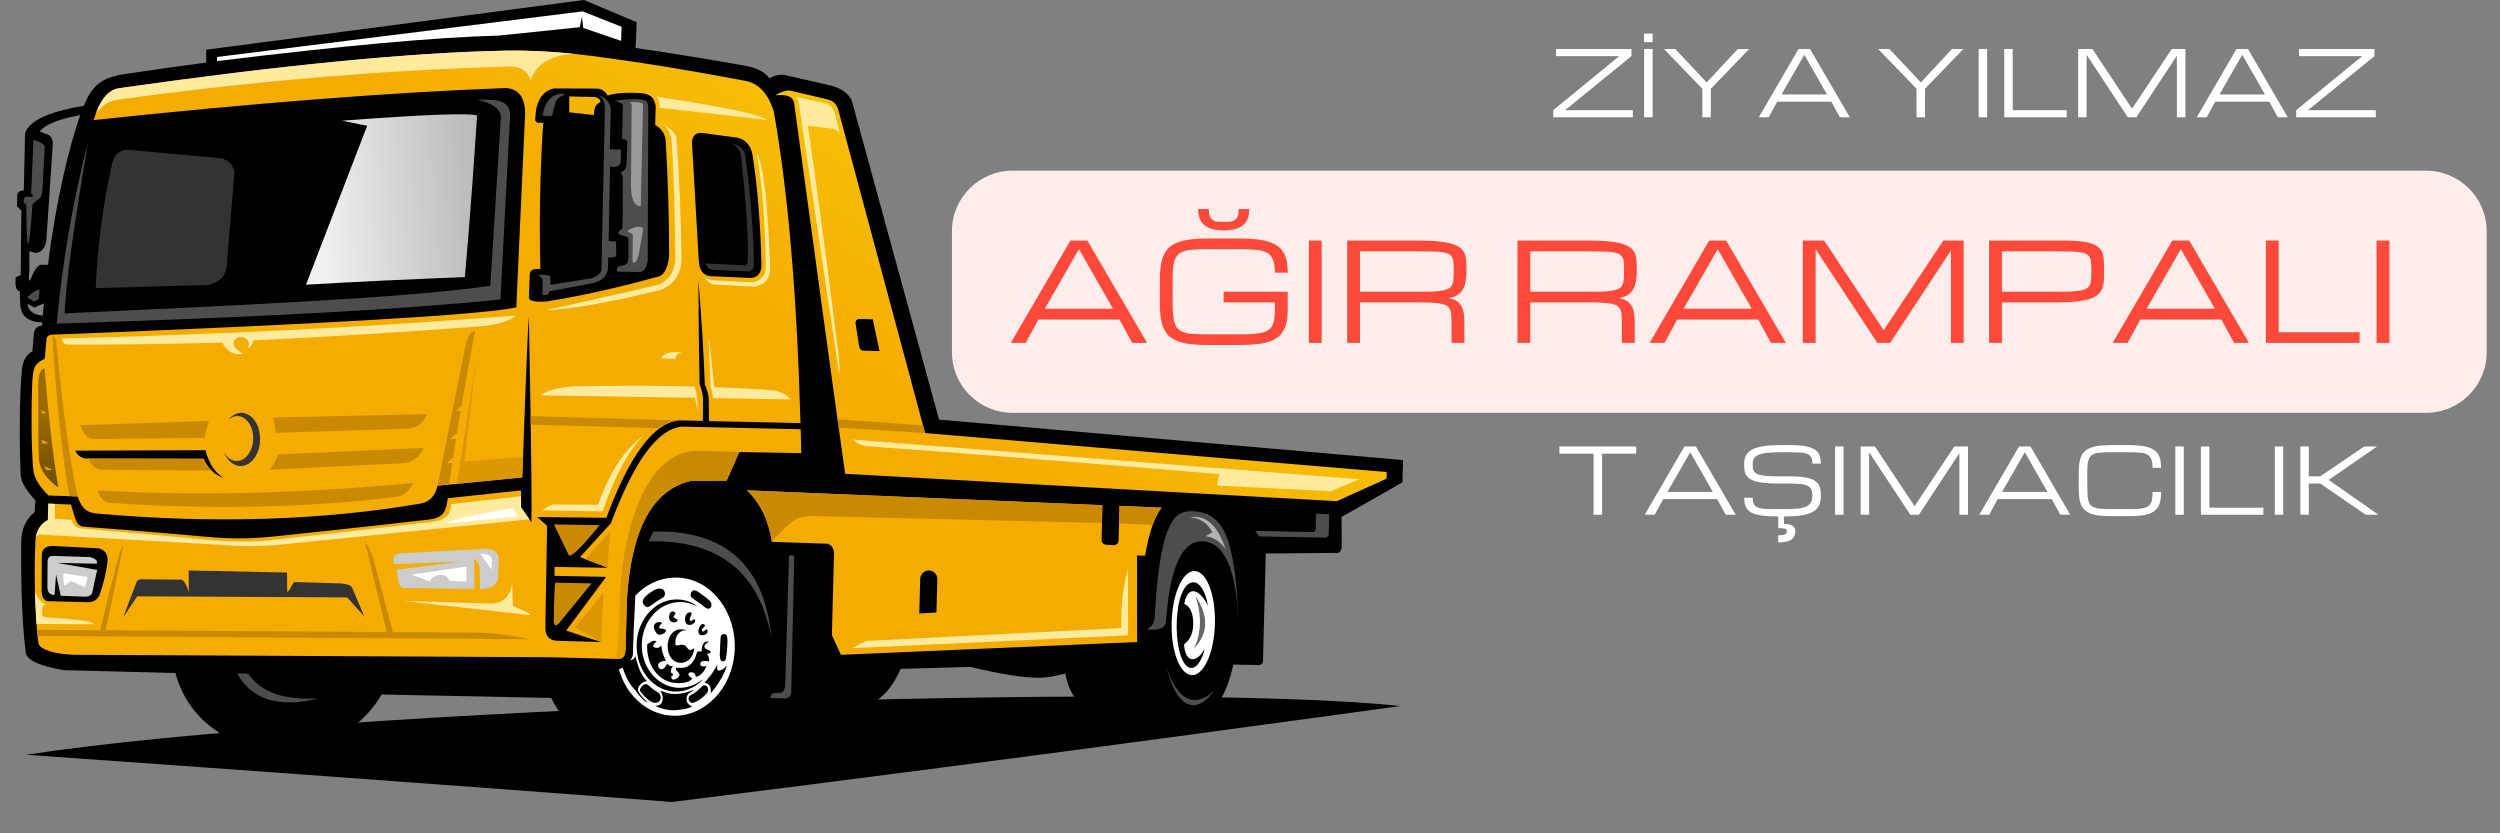 <svg xmlns="http://www.w3.org/2000/svg" xmlns:xlink="http://www.w3.org/1999/xlink" width="450" zoomAndPan="magnify" viewBox="0 0 337.5 112.5" height="150" preserveAspectRatio="xMidYMid meet" version="1.0"><rect x="0" y="0" width="337.5" height="112.5" fill="#808080" stroke="none"/><defs><g/><clipPath id="31c5767114"><path d="M 3 94 L 189.406 94 L 189.406 108.27 L 3 108.27 Z M 3 94 " clip-rule="nonzero"/></clipPath><clipPath id="60d199ff32"><path d="M 2 0 L 189.406 0 L 189.406 104 L 2 104 Z M 2 0 " clip-rule="nonzero"/></clipPath><clipPath id="07dc8b5691"><path d="M 4 6 L 188 6 L 188 89 L 4 89 Z M 4 6 " clip-rule="nonzero"/></clipPath><clipPath id="bb3b3fe223"><path d="M 68.277 11.883 C 52.883 12.457 34.336 13.902 12.645 16.211 C 13.43 13.551 14.582 12.113 16.102 11.906 C 38.133 8.777 55.484 7.09 68.16 6.844 C 71.922 6.77 75.891 7.043 79.637 7.52 C 85.914 8.32 92.879 9.449 100.523 10.898 C 102.41 11.223 103.723 12.625 104.469 15.109 C 106.391 25.914 107.59 39.918 108.066 57.117 L 95.715 56.844 L 95.676 53.934 C 95.664 53.324 95.488 52.652 95.148 51.914 C 95.035 48.441 94.738 43.289 94.289 37.871 C 94.309 45.441 94.445 51.797 94.445 51.797 C 94.77 52.781 94.922 53.445 94.91 53.797 L 94.887 56.82 L 91.719 56.75 C 88.301 57.012 85.012 61.398 81.859 69.906 C 75.645 69.832 72.535 69.797 72.535 69.797 C 73.414 70.59 73.855 70.984 73.855 70.984 C 73.719 78.992 73.645 83.57 73.625 84.734 C 73.605 85.863 74.176 86.48 75.285 86.508 L 81.184 86.672 C 81.184 86.672 79.25 86.094 76.434 85.121 C 76.434 85.121 78.23 82.707 81.828 77.879 C 81.828 77.879 79.504 77.832 74.852 77.734 C 74.852 77.734 74.859 77.332 74.867 76.531 C 74.867 76.531 77.27 76.57 82.066 76.652 C 82.066 76.652 80.816 76.172 78.309 75.207 C 78.309 75.207 79.699 73.684 82.48 70.629 C 85.594 62.273 88.773 57.93 92.016 57.594 L 108.09 57.945 C 108.121 59.008 108.145 60.086 108.168 61.172 C 102.594 61.07 99.809 61.023 99.809 61.023 C 98.672 63.602 98.102 64.891 98.102 64.891 C 94.969 64.898 93.406 64.898 93.406 64.898 C 88.16 66.008 85.234 71.344 84.633 80.91 C 84.516 85.438 84.457 87.703 84.457 87.703 C 84.41 88.57 84.059 88.988 83.395 88.961 C 77.137 88.801 74.008 88.723 74.008 88.723 C 39.664 88.539 18.336 88.426 10.016 88.395 C 7.176 88.297 5.441 87.652 5.215 86.922 C 4.938 85.602 4.48 78.879 4.785 72.953 C 4.824 71.645 5.66 70.535 6.465 70.211 C 6.5 68.734 6.523 67.996 6.523 67.996 C 8.559 68.07 9.574 68.109 9.574 68.109 C 9.598 68.188 9.621 68.262 9.645 68.336 C 9.848 68.996 9.992 69.48 10.086 69.777 C 10.277 70.402 10.539 71.031 11.297 71.102 C 20.137 71.77 25.566 72.254 27.66 72.449 C 30.941 72.754 33.586 72.77 36.855 72.434 C 48.66 71.203 55.855 70.379 57.758 70.16 C 59.723 69.938 60.219 69.223 60.445 67.262 C 66.738 66.574 70.336 66.211 70.336 66.211 C 70.363 67.664 70.344 68.488 70.344 68.488 C 70.898 69.203 71.738 70.516 71.738 70.516 C 71.871 66.969 71.414 43.727 71.395 42.758 C 71.203 44.465 70.508 64.449 70.508 64.449 C 62.879 65.195 59.066 65.57 59.066 65.57 C 58.758 66.891 58.051 67.684 56.945 67.953 C 43.52 70.262 28.887 70.723 13.039 69.328 C 11.758 69.16 11.133 68.836 10.461 67.016 C 7.859 66.938 6.559 66.898 6.559 66.898 C 5.242 65.645 4.547 64.418 4.465 63.219 C 4.215 59.816 4.207 55.199 4.355 51.566 C 4.504 49.887 4.434 49.203 6.039 48.426 C 6.203 46.602 6.285 45.688 6.285 45.688 C 6.387 45.359 6.645 45.188 7.051 45.18 C 44.125 43.734 65.008 42.504 69.699 41.496 C 70.492 24.062 70.891 15.348 70.891 15.348 C 70.879 13.145 70.008 11.988 68.277 11.879 Z M 114.098 63.961 C 112.555 53.145 110.242 36.078 107.191 13.797 C 106.988 13.008 106.141 12.699 104.645 12.867 C 105.418 12.414 106.066 12.191 106.59 12.211 C 110.066 13.027 111.801 13.438 111.801 13.438 C 112.566 13.652 113.039 14.164 113.207 14.98 C 120.992 43.973 124.887 58.461 124.887 58.461 C 166.434 61.969 187.207 63.723 187.207 63.723 C 187.184 64.531 187.176 64.828 187.184 64.621 L 180.477 67.656 L 114.094 63.961 Z M 116.426 47.336 C 117.969 47.379 118.738 47.398 118.738 47.398 C 118.738 47.398 118.434 45.969 117.82 43.105 C 117.82 43.105 117.188 43.09 115.922 43.059 C 115.566 43.156 115.43 43.41 115.52 43.816 C 115.832 45.797 115.988 46.781 115.988 46.781 C 116.062 47.082 116.207 47.27 116.426 47.336 Z M 154.586 75.02 C 155.082 72.016 155.828 69.855 156.809 68.531 L 151.137 68.293 L 151.004 73.051 C 150.965 73.344 150.785 73.523 150.473 73.598 C 150.473 73.598 150.098 73.578 149.348 73.535 C 149.055 73.547 148.844 73.371 148.719 73.008 L 148.816 68.199 L 100.848 66.195 C 102.645 67.918 103.762 70.238 104.203 73.148 C 109.215 73.32 111.723 73.402 111.723 73.402 C 112.305 73.605 112.59 74.066 112.59 74.773 C 112.398 82.082 112.305 85.738 112.305 85.738 C 113.117 87.512 113.523 88.402 113.523 88.402 C 140.184 87.246 153.512 86.672 153.512 86.672 C 153.496 78.883 153.492 74.992 153.492 74.992 C 154.219 75.012 154.586 75.02 154.586 75.02 Z M 125.41 77.012 C 126.047 77.031 126.555 77.562 126.539 78.195 L 126.422 82.684 L 124.102 82.816 L 124.227 78.137 C 124.242 77.504 124.773 76.996 125.41 77.012 Z M 93.723 50.227 C 93.664 50.473 93.543 50.605 93.355 50.621 C 93.355 50.621 92.941 50.594 92.105 50.547 C 92.004 51.074 91.762 51.434 90.293 51.277 C 89.207 51.156 89.117 50.988 88.996 50.41 C 88.453 50.262 88.148 50.246 88.184 49.555 C 88.172 49.043 88.406 48.805 88.879 48.836 C 91.816 48.996 93.285 49.078 93.285 49.078 C 93.535 49.09 93.684 49.281 93.734 49.652 C 93.727 50.035 93.723 50.227 93.723 50.227 Z M 49.266 84.488 C 40.047 84.477 29.133 84.434 16.527 84.352 C 15.875 84.234 15.57 83.875 15.625 83.27 C 16.691 80.109 17.227 78.531 17.227 78.531 C 17.617 77.672 18.293 77.227 19.254 77.203 C 22.793 77.207 24.562 77.211 24.562 77.211 C 24.594 75.887 24.613 75.223 24.613 75.223 C 35.027 75.34 40.238 75.402 40.238 75.402 C 40.227 76.684 40.223 77.324 40.223 77.324 C 44.312 77.43 46.359 77.48 46.359 77.48 C 47.395 77.5 48.07 77.793 48.395 78.371 C 49.438 81.176 49.957 82.582 49.957 82.582 C 50.34 83.523 50.109 84.16 49.266 84.488 Z M 13.449 80.277 C 13.98 78.789 14.344 77.27 14.531 75.719 C 14.547 74.762 14.121 74.195 13.258 74.016 C 13.258 74.016 11.18 73.91 7.027 73.699 C 6.09 73.738 5.625 74.188 5.641 75.043 C 5.625 78.188 5.617 79.758 5.617 79.758 C 5.637 80.551 5.895 81.02 6.383 81.156 C 9.961 81.25 11.75 81.297 11.75 81.297 C 12.605 81.312 13.172 80.977 13.449 80.281 Z M 68.645 75.102 C 68.629 77.324 68.621 78.438 68.621 78.438 C 68.594 79.863 67.617 80.621 65.699 80.703 C 62.312 80.715 58.688 80.652 54.832 80.52 C 54.039 80.457 53.438 80.035 53.031 79.258 C 53.031 79.258 52.688 77.969 52.008 75.395 C 51.852 74.523 52.312 73.891 53.238 73.727 C 57.426 73.398 61.828 73.117 66.445 72.879 C 67.887 72.902 68.621 73.648 68.641 75.102 Z M 32.617 54.59 C 34.66 54.645 36.262 56.844 36.191 59.504 C 36.125 62.164 34.41 64.281 32.371 64.23 C 30.328 64.176 28.73 61.977 28.797 59.316 C 28.863 56.656 30.578 54.539 32.617 54.59 Z M 60.094 54.523 C 59.848 55.297 59.551 55.852 58.777 55.867 C 57.066 55.902 49.906 56.066 36.797 56.363 C 35.797 54.52 34.488 53.527 32.867 53.383 C 30.93 53.344 29.418 54.648 28.23 56.832 C 28.23 56.832 22.172 57.055 10.477 57.418 C 10.051 57.41 9.793 56.953 9.711 56.051 C 22.199 55.645 28.363 55.445 28.363 55.445 C 30.492 51.957 34.453 51.824 36.848 55.062 C 52.348 54.699 60.098 54.52 60.098 54.52 Z M 58.348 63.652 C 58.012 64.641 57.465 65.043 56.48 65.141 C 41.375 66.633 26.949 66.988 13.211 66.199 C 12.336 66.105 11.562 65.723 11.234 64.898 C 27.367 65.793 42.688 65.355 58.348 63.652 Z M 27.484 61.93 C 28.082 63.266 28.992 64.133 30.215 64.531 C 29.047 63.848 28.223 62.598 27.738 60.777 C 27.738 60.777 21.883 60.797 10.176 60.84 C 10.41 61.414 10.855 61.766 11.5 61.902 C 22.152 61.918 27.484 61.93 27.484 61.93 Z M 59.234 59.184 C 59.031 59.898 58.57 60.316 57.852 60.43 C 57.852 60.43 51.09 60.738 37.57 61.352 C 37.047 62.734 36.227 63.777 35.109 64.465 C 36.117 63.461 36.82 62.012 37.215 60.125 C 51.895 59.496 59.238 59.184 59.238 59.184 Z M 73.285 17.211 C 72.902 23.359 72.793 29.73 72.949 36.32 C 71.992 36.242 71.512 36.484 71.52 37.055 C 71.52 37.055 71.48 38.051 71.406 40.035 C 71.293 40.586 72.059 40.809 73.707 40.707 C 78.133 40.016 83.07 38.922 88.52 37.43 C 89.543 37.336 90.148 36.371 90.332 34.523 C 90.328 29.301 90.18 24.246 89.887 19.371 C 89.906 18.27 89.43 17.434 88.449 16.863 L 88.52 14.395 C 88.387 13.098 87.66 12.656 86.508 12.574 C 84.723 12.445 82.91 12.566 82.027 12.898 C 81.781 12.422 81.289 12 80.637 11.961 C 80.637 11.961 78.688 11.953 74.785 11.938 C 73.234 12.305 72.398 13.566 72.277 15.723 C 72.191 16.219 72.301 16.5 72.609 16.566 L 73.371 16.586 C 73.324 16.773 73.297 16.984 73.281 17.211 Z M 102.793 35.742 C 102.668 30.141 102.273 25.289 101.59 20.875 C 101.328 19.578 100.629 18.812 99.496 18.578 C 99.496 18.578 98.02 18.379 95.074 17.98 C 93.828 17.77 93.289 18.383 93.449 19.832 C 93.973 28.855 94.266 33.965 94.332 35.156 C 94.395 36.27 94.754 37.188 95.973 37.285 C 98.68 37.402 100.457 37.488 101.207 37.52 C 102.25 37.566 102.844 36.812 102.793 35.742 Z M 80.16 15.527 L 76.848 15.164 L 76.852 13.02 C 79.164 13.07 80.324 13.094 80.324 13.094 C 80.777 13.242 80.996 13.34 81.07 13.754 C 80.305 14.133 80.215 14.73 80.16 15.531 Z M 80.16 15.527 " clip-rule="evenodd"/></clipPath><linearGradient x1="35805.029" gradientTransform="matrix(0.003, 0, 0, 0.003, -12.135, -53.477)" y1="68533.28" x2="65880.638" gradientUnits="userSpaceOnUse" y2="18606.366" id="d68eb74815"><stop stop-opacity="1" stop-color="rgb(96.1%, 67.499%, 0%)" offset="0"/><stop stop-opacity="1" stop-color="rgb(96.1%, 67.499%, 0%)" offset="0.428"/><stop stop-opacity="1" stop-color="rgb(96.1%, 67.499%, 0%)" offset="0.5"/><stop stop-opacity="1" stop-color="rgb(96.1%, 67.499%, 0%)" offset="0.531"/><stop stop-opacity="1" stop-color="rgb(96.1%, 67.499%, 0%)" offset="0.547"/><stop stop-opacity="1" stop-color="rgb(96.104%, 67.535%, 0.017%)" offset="0.555"/><stop stop-opacity="1" stop-color="rgb(96.133%, 67.747%, 0.114%)" offset="0.562"/><stop stop-opacity="1" stop-color="rgb(96.184%, 68.095%, 0.279%)" offset="0.57"/><stop stop-opacity="1" stop-color="rgb(96.233%, 68.445%, 0.443%)" offset="0.572"/><stop stop-opacity="1" stop-color="rgb(96.257%, 68.62%, 0.525%)" offset="0.578"/><stop stop-opacity="1" stop-color="rgb(96.281%, 68.794%, 0.606%)" offset="0.586"/><stop stop-opacity="1" stop-color="rgb(96.33%, 69.142%, 0.769%)" offset="0.594"/><stop stop-opacity="1" stop-color="rgb(96.379%, 69.492%, 0.932%)" offset="0.602"/><stop stop-opacity="1" stop-color="rgb(96.428%, 69.841%, 1.096%)" offset="0.609"/><stop stop-opacity="1" stop-color="rgb(96.477%, 70.189%, 1.26%)" offset="0.617"/><stop stop-opacity="1" stop-color="rgb(96.527%, 70.538%, 1.424%)" offset="0.625"/><stop stop-opacity="1" stop-color="rgb(96.576%, 70.888%, 1.587%)" offset="0.633"/><stop stop-opacity="1" stop-color="rgb(96.625%, 71.236%, 1.75%)" offset="0.641"/><stop stop-opacity="1" stop-color="rgb(96.674%, 71.585%, 1.913%)" offset="0.648"/><stop stop-opacity="1" stop-color="rgb(96.722%, 71.935%, 2.078%)" offset="0.656"/><stop stop-opacity="1" stop-color="rgb(96.771%, 72.282%, 2.242%)" offset="0.664"/><stop stop-opacity="1" stop-color="rgb(96.822%, 72.632%, 2.405%)" offset="0.672"/><stop stop-opacity="1" stop-color="rgb(96.87%, 72.981%, 2.568%)" offset="0.68"/><stop stop-opacity="1" stop-color="rgb(96.919%, 73.329%, 2.731%)" offset="0.688"/><stop stop-opacity="1" stop-color="rgb(96.968%, 73.679%, 2.896%)" offset="0.695"/><stop stop-opacity="1" stop-color="rgb(97.017%, 74.028%, 3.059%)" offset="0.703"/><stop stop-opacity="1" stop-color="rgb(97.066%, 74.376%, 3.223%)" offset="0.711"/><stop stop-opacity="1" stop-color="rgb(97.116%, 74.725%, 3.386%)" offset="0.719"/><stop stop-opacity="1" stop-color="rgb(97.165%, 75.075%, 3.549%)" offset="0.727"/><stop stop-opacity="1" stop-color="rgb(97.214%, 75.423%, 3.712%)" offset="0.734"/><stop stop-opacity="1" stop-color="rgb(97.263%, 75.772%, 3.877%)" offset="0.742"/><stop stop-opacity="1" stop-color="rgb(97.311%, 76.122%, 4.041%)" offset="0.75"/><stop stop-opacity="1" stop-color="rgb(97.36%, 76.469%, 4.204%)" offset="0.758"/><stop stop-opacity="1" stop-color="rgb(97.409%, 76.819%, 4.367%)" offset="0.766"/><stop stop-opacity="1" stop-color="rgb(97.459%, 77.168%, 4.53%)" offset="0.773"/><stop stop-opacity="1" stop-color="rgb(97.508%, 77.516%, 4.695%)" offset="0.781"/><stop stop-opacity="1" stop-color="rgb(97.557%, 77.866%, 4.858%)" offset="0.789"/><stop stop-opacity="1" stop-color="rgb(97.606%, 78.215%, 5.022%)" offset="0.797"/><stop stop-opacity="1" stop-color="rgb(97.655%, 78.563%, 5.185%)" offset="0.805"/><stop stop-opacity="1" stop-color="rgb(97.704%, 78.912%, 5.348%)" offset="0.812"/><stop stop-opacity="1" stop-color="rgb(97.754%, 79.26%, 5.511%)" offset="0.82"/><stop stop-opacity="1" stop-color="rgb(97.803%, 79.61%, 5.676%)" offset="0.828"/><stop stop-opacity="1" stop-color="rgb(97.852%, 79.959%, 5.84%)" offset="0.836"/><stop stop-opacity="1" stop-color="rgb(97.9%, 80.307%, 6.003%)" offset="0.844"/><stop stop-opacity="1" stop-color="rgb(97.949%, 80.656%, 6.166%)" offset="0.852"/><stop stop-opacity="1" stop-color="rgb(97.998%, 81.006%, 6.329%)" offset="0.859"/><stop stop-opacity="1" stop-color="rgb(98.047%, 81.354%, 6.494%)" offset="0.867"/><stop stop-opacity="1" stop-color="rgb(98.097%, 81.703%, 6.657%)" offset="0.875"/><stop stop-opacity="1" stop-color="rgb(98.146%, 82.053%, 6.821%)" offset="0.883"/><stop stop-opacity="1" stop-color="rgb(98.195%, 82.401%, 6.984%)" offset="0.891"/><stop stop-opacity="1" stop-color="rgb(98.244%, 82.75%, 7.147%)" offset="0.898"/><stop stop-opacity="1" stop-color="rgb(98.293%, 83.099%, 7.31%)" offset="0.906"/><stop stop-opacity="1" stop-color="rgb(98.341%, 83.447%, 7.475%)" offset="0.914"/><stop stop-opacity="1" stop-color="rgb(98.392%, 83.797%, 7.639%)" offset="0.922"/><stop stop-opacity="1" stop-color="rgb(98.441%, 84.146%, 7.802%)" offset="0.93"/><stop stop-opacity="1" stop-color="rgb(98.489%, 84.494%, 7.965%)" offset="0.938"/><stop stop-opacity="1" stop-color="rgb(98.538%, 84.843%, 8.128%)" offset="0.945"/><stop stop-opacity="1" stop-color="rgb(98.587%, 85.193%, 8.293%)" offset="0.953"/><stop stop-opacity="1" stop-color="rgb(98.636%, 85.541%, 8.456%)" offset="0.961"/><stop stop-opacity="1" stop-color="rgb(98.685%, 85.89%, 8.62%)" offset="0.969"/><stop stop-opacity="1" stop-color="rgb(98.735%, 86.24%, 8.783%)" offset="0.977"/><stop stop-opacity="1" stop-color="rgb(98.779%, 86.555%, 8.932%)" offset="0.984"/><stop stop-opacity="1" stop-color="rgb(98.799%, 86.699%, 9%)" offset="1"/></linearGradient><clipPath id="5fe63dce07"><path d="M 82 60 L 101 60 L 101 89 L 82 89 Z M 82 60 " clip-rule="nonzero"/></clipPath><clipPath id="251c175d2c"><path d="M 100.145 61.031 L 99.801 61.023 C 98.664 63.602 98.094 64.895 98.094 64.895 C 94.961 64.898 93.398 64.902 93.398 64.902 C 88.152 66.012 85.227 71.348 84.625 80.91 C 84.508 85.441 84.449 87.707 84.449 87.707 C 84.402 88.574 84.051 88.992 83.387 88.965 L 82.785 88.945 C 83.293 88.598 83.305 88.008 83.438 86.402 C 83.594 84.539 83.66 81.977 83.711 80.191 C 83.867 74.223 86.305 60.645 94.348 60.867 L 100.148 61.027 Z M 100.145 61.031 " clip-rule="evenodd"/></clipPath><linearGradient x1="39995.376" gradientTransform="matrix(0.003, 0, 0, 0.003, -12.135, -53.477)" y1="40540.324" x2="35700.892" gradientUnits="userSpaceOnUse" y2="51310.417" id="31ff0c2f7a"><stop stop-opacity="1" stop-color="rgb(78.799%, 54.099%, 0.8%)" offset="0"/><stop stop-opacity="1" stop-color="rgb(78.799%, 54.099%, 0.8%)" offset="0.062"/><stop stop-opacity="1" stop-color="rgb(78.899%, 54.176%, 0.795%)" offset="0.078"/><stop stop-opacity="1" stop-color="rgb(79.114%, 54.343%, 0.784%)" offset="0.094"/><stop stop-opacity="1" stop-color="rgb(79.343%, 54.52%, 0.774%)" offset="0.109"/><stop stop-opacity="1" stop-color="rgb(79.572%, 54.697%, 0.763%)" offset="0.125"/><stop stop-opacity="1" stop-color="rgb(79.8%, 54.875%, 0.752%)" offset="0.141"/><stop stop-opacity="1" stop-color="rgb(80.029%, 55.052%, 0.742%)" offset="0.156"/><stop stop-opacity="1" stop-color="rgb(80.258%, 55.229%, 0.731%)" offset="0.172"/><stop stop-opacity="1" stop-color="rgb(80.487%, 55.406%, 0.72%)" offset="0.188"/><stop stop-opacity="1" stop-color="rgb(80.716%, 55.585%, 0.71%)" offset="0.196"/><stop stop-opacity="1" stop-color="rgb(80.83%, 55.673%, 0.705%)" offset="0.203"/><stop stop-opacity="1" stop-color="rgb(80.945%, 55.762%, 0.699%)" offset="0.219"/><stop stop-opacity="1" stop-color="rgb(81.174%, 55.939%, 0.688%)" offset="0.234"/><stop stop-opacity="1" stop-color="rgb(81.403%, 56.116%, 0.677%)" offset="0.25"/><stop stop-opacity="1" stop-color="rgb(81.631%, 56.293%, 0.667%)" offset="0.266"/><stop stop-opacity="1" stop-color="rgb(81.86%, 56.471%, 0.658%)" offset="0.281"/><stop stop-opacity="1" stop-color="rgb(82.091%, 56.648%, 0.647%)" offset="0.297"/><stop stop-opacity="1" stop-color="rgb(82.32%, 56.825%, 0.636%)" offset="0.312"/><stop stop-opacity="1" stop-color="rgb(82.549%, 57.002%, 0.626%)" offset="0.328"/><stop stop-opacity="1" stop-color="rgb(82.777%, 57.181%, 0.615%)" offset="0.344"/><stop stop-opacity="1" stop-color="rgb(83.006%, 57.358%, 0.604%)" offset="0.359"/><stop stop-opacity="1" stop-color="rgb(83.235%, 57.535%, 0.594%)" offset="0.375"/><stop stop-opacity="1" stop-color="rgb(83.464%, 57.712%, 0.583%)" offset="0.391"/><stop stop-opacity="1" stop-color="rgb(83.693%, 57.889%, 0.572%)" offset="0.406"/><stop stop-opacity="1" stop-color="rgb(83.922%, 58.067%, 0.562%)" offset="0.422"/><stop stop-opacity="1" stop-color="rgb(84.151%, 58.244%, 0.551%)" offset="0.438"/><stop stop-opacity="1" stop-color="rgb(84.38%, 58.421%, 0.54%)" offset="0.453"/><stop stop-opacity="1" stop-color="rgb(84.608%, 58.598%, 0.529%)" offset="0.469"/><stop stop-opacity="1" stop-color="rgb(84.837%, 58.775%, 0.519%)" offset="0.484"/><stop stop-opacity="1" stop-color="rgb(85.066%, 58.954%, 0.508%)" offset="0.5"/><stop stop-opacity="1" stop-color="rgb(85.295%, 59.131%, 0.497%)" offset="0.516"/><stop stop-opacity="1" stop-color="rgb(85.524%, 59.308%, 0.488%)" offset="0.531"/><stop stop-opacity="1" stop-color="rgb(85.753%, 59.485%, 0.478%)" offset="0.547"/><stop stop-opacity="1" stop-color="rgb(85.982%, 59.663%, 0.467%)" offset="0.562"/><stop stop-opacity="1" stop-color="rgb(86.211%, 59.84%, 0.456%)" offset="0.578"/><stop stop-opacity="1" stop-color="rgb(86.44%, 60.017%, 0.446%)" offset="0.594"/><stop stop-opacity="1" stop-color="rgb(86.668%, 60.194%, 0.435%)" offset="0.609"/><stop stop-opacity="1" stop-color="rgb(86.897%, 60.371%, 0.424%)" offset="0.625"/><stop stop-opacity="1" stop-color="rgb(87.126%, 60.55%, 0.414%)" offset="0.641"/><stop stop-opacity="1" stop-color="rgb(87.357%, 60.727%, 0.403%)" offset="0.656"/><stop stop-opacity="1" stop-color="rgb(87.585%, 60.904%, 0.392%)" offset="0.672"/><stop stop-opacity="1" stop-color="rgb(87.814%, 61.081%, 0.381%)" offset="0.688"/><stop stop-opacity="1" stop-color="rgb(88.043%, 61.259%, 0.371%)" offset="0.703"/><stop stop-opacity="1" stop-color="rgb(88.272%, 61.436%, 0.36%)" offset="0.719"/><stop stop-opacity="1" stop-color="rgb(88.501%, 61.613%, 0.349%)" offset="0.734"/><stop stop-opacity="1" stop-color="rgb(88.73%, 61.79%, 0.339%)" offset="0.75"/><stop stop-opacity="1" stop-color="rgb(88.959%, 61.967%, 0.328%)" offset="0.766"/><stop stop-opacity="1" stop-color="rgb(89.188%, 62.146%, 0.317%)" offset="0.781"/><stop stop-opacity="1" stop-color="rgb(89.417%, 62.323%, 0.308%)" offset="0.797"/><stop stop-opacity="1" stop-color="rgb(89.645%, 62.5%, 0.298%)" offset="0.804"/><stop stop-opacity="1" stop-color="rgb(89.76%, 62.589%, 0.293%)" offset="0.812"/><stop stop-opacity="1" stop-color="rgb(89.874%, 62.677%, 0.287%)" offset="0.828"/><stop stop-opacity="1" stop-color="rgb(90.103%, 62.854%, 0.276%)" offset="0.844"/><stop stop-opacity="1" stop-color="rgb(90.332%, 63.033%, 0.266%)" offset="0.859"/><stop stop-opacity="1" stop-color="rgb(90.561%, 63.21%, 0.255%)" offset="0.875"/><stop stop-opacity="1" stop-color="rgb(90.79%, 63.387%, 0.244%)" offset="0.891"/><stop stop-opacity="1" stop-color="rgb(91.019%, 63.564%, 0.233%)" offset="0.906"/><stop stop-opacity="1" stop-color="rgb(91.248%, 63.742%, 0.223%)" offset="0.922"/><stop stop-opacity="1" stop-color="rgb(91.476%, 63.919%, 0.212%)" offset="0.938"/><stop stop-opacity="1" stop-color="rgb(91.705%, 64.096%, 0.201%)" offset="0.953"/><stop stop-opacity="1" stop-color="rgb(91.934%, 64.273%, 0.191%)" offset="0.969"/><stop stop-opacity="1" stop-color="rgb(92.163%, 64.45%, 0.18%)" offset="0.984"/><stop stop-opacity="1" stop-color="rgb(92.392%, 64.629%, 0.169%)" offset="1"/></linearGradient><clipPath id="30cc9c0c63"><path d="M 5 49 L 8 49 L 8 66 L 5 66 Z M 5 49 " clip-rule="nonzero"/></clipPath><clipPath id="cf87dc4e29"><path d="M 7.879 65.824 C 7.203 61.91 6.582 56.555 6.016 49.758 C 5.352 49.848 5.164 50.898 5.164 51.711 C 5.172 56.488 5.125 59.504 5.246 61.781 C 5.34 63.531 6.461 64.797 7.879 65.824 Z M 7.879 65.824 " clip-rule="evenodd"/></clipPath><linearGradient x1="9672.433" gradientTransform="matrix(0.003, 0, 0, 0.003, -12.135, -53.477)" y1="36635.501" x2="9487.057" gradientUnits="userSpaceOnUse" y2="42349.023" id="4f31be7604"><stop stop-opacity="1" stop-color="rgb(60.655%, 41.643%, 0.615%)" offset="0"/><stop stop-opacity="1" stop-color="rgb(60.538%, 41.562%, 0.613%)" offset="0.006"/><stop stop-opacity="1" stop-color="rgb(60.42%, 41.481%, 0.613%)" offset="0.008"/><stop stop-opacity="1" stop-color="rgb(60.303%, 41.4%, 0.612%)" offset="0.016"/><stop stop-opacity="1" stop-color="rgb(60.068%, 41.24%, 0.609%)" offset="0.023"/><stop stop-opacity="1" stop-color="rgb(59.834%, 41.078%, 0.606%)" offset="0.031"/><stop stop-opacity="1" stop-color="rgb(59.599%, 40.916%, 0.604%)" offset="0.039"/><stop stop-opacity="1" stop-color="rgb(59.364%, 40.756%, 0.601%)" offset="0.047"/><stop stop-opacity="1" stop-color="rgb(59.129%, 40.594%, 0.6%)" offset="0.055"/><stop stop-opacity="1" stop-color="rgb(58.894%, 40.433%, 0.597%)" offset="0.062"/><stop stop-opacity="1" stop-color="rgb(58.659%, 40.273%, 0.595%)" offset="0.07"/><stop stop-opacity="1" stop-color="rgb(58.424%, 40.111%, 0.592%)" offset="0.078"/><stop stop-opacity="1" stop-color="rgb(58.189%, 39.949%, 0.589%)" offset="0.086"/><stop stop-opacity="1" stop-color="rgb(57.954%, 39.789%, 0.587%)" offset="0.094"/><stop stop-opacity="1" stop-color="rgb(57.719%, 39.627%, 0.584%)" offset="0.102"/><stop stop-opacity="1" stop-color="rgb(57.486%, 39.465%, 0.583%)" offset="0.109"/><stop stop-opacity="1" stop-color="rgb(57.251%, 39.305%, 0.58%)" offset="0.117"/><stop stop-opacity="1" stop-color="rgb(57.016%, 39.143%, 0.578%)" offset="0.125"/><stop stop-opacity="1" stop-color="rgb(56.781%, 38.982%, 0.575%)" offset="0.133"/><stop stop-opacity="1" stop-color="rgb(56.546%, 38.821%, 0.574%)" offset="0.141"/><stop stop-opacity="1" stop-color="rgb(56.311%, 38.66%, 0.571%)" offset="0.148"/><stop stop-opacity="1" stop-color="rgb(56.076%, 38.498%, 0.568%)" offset="0.156"/><stop stop-opacity="1" stop-color="rgb(55.841%, 38.338%, 0.566%)" offset="0.164"/><stop stop-opacity="1" stop-color="rgb(55.606%, 38.176%, 0.563%)" offset="0.172"/><stop stop-opacity="1" stop-color="rgb(55.371%, 38.014%, 0.562%)" offset="0.18"/><stop stop-opacity="1" stop-color="rgb(55.138%, 37.854%, 0.558%)" offset="0.188"/><stop stop-opacity="1" stop-color="rgb(54.903%, 37.692%, 0.557%)" offset="0.195"/><stop stop-opacity="1" stop-color="rgb(54.668%, 37.532%, 0.554%)" offset="0.203"/><stop stop-opacity="1" stop-color="rgb(54.433%, 37.37%, 0.551%)" offset="0.211"/><stop stop-opacity="1" stop-color="rgb(54.198%, 37.209%, 0.549%)" offset="0.219"/><stop stop-opacity="1" stop-color="rgb(53.963%, 37.048%, 0.546%)" offset="0.227"/><stop stop-opacity="1" stop-color="rgb(53.728%, 36.887%, 0.545%)" offset="0.234"/><stop stop-opacity="1" stop-color="rgb(53.493%, 36.725%, 0.542%)" offset="0.242"/><stop stop-opacity="1" stop-color="rgb(53.258%, 36.565%, 0.54%)" offset="0.25"/><stop stop-opacity="1" stop-color="rgb(53.023%, 36.403%, 0.537%)" offset="0.258"/><stop stop-opacity="1" stop-color="rgb(52.789%, 36.241%, 0.536%)" offset="0.266"/><stop stop-opacity="1" stop-color="rgb(52.554%, 36.081%, 0.533%)" offset="0.273"/><stop stop-opacity="1" stop-color="rgb(52.319%, 35.919%, 0.529%)" offset="0.281"/><stop stop-opacity="1" stop-color="rgb(52.084%, 35.757%, 0.528%)" offset="0.289"/><stop stop-opacity="1" stop-color="rgb(51.849%, 35.597%, 0.525%)" offset="0.297"/><stop stop-opacity="1" stop-color="rgb(51.614%, 35.435%, 0.523%)" offset="0.305"/><stop stop-opacity="1" stop-color="rgb(51.379%, 35.274%, 0.52%)" offset="0.312"/><stop stop-opacity="1" stop-color="rgb(51.144%, 35.114%, 0.519%)" offset="0.32"/><stop stop-opacity="1" stop-color="rgb(50.909%, 34.952%, 0.516%)" offset="0.328"/><stop stop-opacity="1" stop-color="rgb(50.676%, 34.79%, 0.513%)" offset="0.336"/><stop stop-opacity="1" stop-color="rgb(50.441%, 34.63%, 0.511%)" offset="0.344"/><stop stop-opacity="1" stop-color="rgb(50.206%, 34.468%, 0.508%)" offset="0.352"/><stop stop-opacity="1" stop-color="rgb(49.971%, 34.306%, 0.507%)" offset="0.359"/><stop stop-opacity="1" stop-color="rgb(49.736%, 34.146%, 0.504%)" offset="0.367"/><stop stop-opacity="1" stop-color="rgb(49.501%, 33.984%, 0.502%)" offset="0.375"/><stop stop-opacity="1" stop-color="rgb(49.266%, 33.823%, 0.499%)" offset="0.383"/><stop stop-opacity="1" stop-color="rgb(49.031%, 33.662%, 0.497%)" offset="0.391"/><stop stop-opacity="1" stop-color="rgb(48.796%, 33.501%, 0.494%)" offset="0.398"/><stop stop-opacity="1" stop-color="rgb(48.561%, 33.339%, 0.491%)" offset="0.406"/><stop stop-opacity="1" stop-color="rgb(48.328%, 33.179%, 0.49%)" offset="0.414"/><stop stop-opacity="1" stop-color="rgb(48.093%, 33.017%, 0.487%)" offset="0.422"/><stop stop-opacity="1" stop-color="rgb(47.858%, 32.855%, 0.485%)" offset="0.43"/><stop stop-opacity="1" stop-color="rgb(47.623%, 32.695%, 0.482%)" offset="0.438"/><stop stop-opacity="1" stop-color="rgb(47.388%, 32.533%, 0.481%)" offset="0.445"/><stop stop-opacity="1" stop-color="rgb(47.153%, 32.372%, 0.478%)" offset="0.453"/><stop stop-opacity="1" stop-color="rgb(46.918%, 32.211%, 0.475%)" offset="0.461"/><stop stop-opacity="1" stop-color="rgb(46.683%, 32.05%, 0.473%)" offset="0.469"/><stop stop-opacity="1" stop-color="rgb(46.448%, 31.888%, 0.47%)" offset="0.477"/><stop stop-opacity="1" stop-color="rgb(46.213%, 31.728%, 0.468%)" offset="0.484"/><stop stop-opacity="1" stop-color="rgb(45.979%, 31.566%, 0.465%)" offset="0.492"/><stop stop-opacity="1" stop-color="rgb(45.744%, 31.406%, 0.464%)" offset="0.5"/><stop stop-opacity="1" stop-color="rgb(45.509%, 31.244%, 0.461%)" offset="0.508"/><stop stop-opacity="1" stop-color="rgb(45.274%, 31.082%, 0.459%)" offset="0.516"/><stop stop-opacity="1" stop-color="rgb(45.039%, 30.922%, 0.456%)" offset="0.523"/><stop stop-opacity="1" stop-color="rgb(44.804%, 30.76%, 0.453%)" offset="0.531"/><stop stop-opacity="1" stop-color="rgb(44.569%, 30.598%, 0.452%)" offset="0.539"/><stop stop-opacity="1" stop-color="rgb(44.334%, 30.438%, 0.449%)" offset="0.547"/><stop stop-opacity="1" stop-color="rgb(44.099%, 30.276%, 0.447%)" offset="0.555"/><stop stop-opacity="1" stop-color="rgb(43.864%, 30.115%, 0.444%)" offset="0.562"/><stop stop-opacity="1" stop-color="rgb(43.631%, 29.955%, 0.443%)" offset="0.57"/><stop stop-opacity="1" stop-color="rgb(43.396%, 29.793%, 0.439%)" offset="0.578"/><stop stop-opacity="1" stop-color="rgb(43.161%, 29.631%, 0.436%)" offset="0.586"/><stop stop-opacity="1" stop-color="rgb(42.926%, 29.471%, 0.435%)" offset="0.594"/><stop stop-opacity="1" stop-color="rgb(42.691%, 29.309%, 0.432%)" offset="0.602"/><stop stop-opacity="1" stop-color="rgb(42.456%, 29.147%, 0.43%)" offset="0.609"/><stop stop-opacity="1" stop-color="rgb(42.221%, 28.987%, 0.427%)" offset="0.617"/><stop stop-opacity="1" stop-color="rgb(41.986%, 28.825%, 0.426%)" offset="0.625"/><stop stop-opacity="1" stop-color="rgb(41.751%, 28.664%, 0.423%)" offset="0.633"/><stop stop-opacity="1" stop-color="rgb(41.518%, 28.503%, 0.421%)" offset="0.641"/><stop stop-opacity="1" stop-color="rgb(41.283%, 28.342%, 0.418%)" offset="0.648"/><stop stop-opacity="1" stop-color="rgb(41.048%, 28.18%, 0.415%)" offset="0.656"/><stop stop-opacity="1" stop-color="rgb(40.813%, 28.02%, 0.414%)" offset="0.664"/><stop stop-opacity="1" stop-color="rgb(40.578%, 27.858%, 0.41%)" offset="0.672"/><stop stop-opacity="1" stop-color="rgb(40.343%, 27.696%, 0.409%)" offset="0.68"/><stop stop-opacity="1" stop-color="rgb(40.108%, 27.536%, 0.406%)" offset="0.688"/><stop stop-opacity="1" stop-color="rgb(39.873%, 27.374%, 0.404%)" offset="0.695"/><stop stop-opacity="1" stop-color="rgb(39.638%, 27.213%, 0.401%)" offset="0.703"/><stop stop-opacity="1" stop-color="rgb(39.403%, 27.052%, 0.398%)" offset="0.711"/><stop stop-opacity="1" stop-color="rgb(39.169%, 26.891%, 0.397%)" offset="0.719"/><stop stop-opacity="1" stop-color="rgb(38.934%, 26.729%, 0.394%)" offset="0.727"/><stop stop-opacity="1" stop-color="rgb(38.699%, 26.569%, 0.392%)" offset="0.734"/><stop stop-opacity="1" stop-color="rgb(38.464%, 26.407%, 0.389%)" offset="0.742"/><stop stop-opacity="1" stop-color="rgb(38.229%, 26.245%, 0.388%)" offset="0.75"/><stop stop-opacity="1" stop-color="rgb(37.994%, 26.085%, 0.385%)" offset="0.758"/><stop stop-opacity="1" stop-color="rgb(37.759%, 25.923%, 0.383%)" offset="0.766"/><stop stop-opacity="1" stop-color="rgb(37.524%, 25.761%, 0.38%)" offset="0.773"/><stop stop-opacity="1" stop-color="rgb(37.289%, 25.601%, 0.377%)" offset="0.781"/><stop stop-opacity="1" stop-color="rgb(37.054%, 25.439%, 0.375%)" offset="0.789"/><stop stop-opacity="1" stop-color="rgb(36.821%, 25.278%, 0.372%)" offset="0.797"/><stop stop-opacity="1" stop-color="rgb(36.586%, 25.117%, 0.371%)" offset="0.805"/><stop stop-opacity="1" stop-color="rgb(36.351%, 24.956%, 0.368%)" offset="0.812"/><stop stop-opacity="1" stop-color="rgb(36.116%, 24.796%, 0.366%)" offset="0.82"/><stop stop-opacity="1" stop-color="rgb(35.881%, 24.634%, 0.363%)" offset="0.828"/><stop stop-opacity="1" stop-color="rgb(35.646%, 24.472%, 0.36%)" offset="0.836"/><stop stop-opacity="1" stop-color="rgb(35.411%, 24.312%, 0.359%)" offset="0.844"/><stop stop-opacity="1" stop-color="rgb(35.176%, 24.15%, 0.356%)" offset="0.852"/><stop stop-opacity="1" stop-color="rgb(34.941%, 23.988%, 0.354%)" offset="0.859"/><stop stop-opacity="1" stop-color="rgb(34.706%, 23.828%, 0.351%)" offset="0.867"/><stop stop-opacity="1" stop-color="rgb(34.473%, 23.666%, 0.349%)" offset="0.875"/><stop stop-opacity="1" stop-color="rgb(34.238%, 23.505%, 0.346%)" offset="0.883"/><stop stop-opacity="1" stop-color="rgb(34.003%, 23.344%, 0.345%)" offset="0.891"/><stop stop-opacity="1" stop-color="rgb(33.768%, 23.183%, 0.342%)" offset="0.898"/><stop stop-opacity="1" stop-color="rgb(33.533%, 23.021%, 0.339%)" offset="0.906"/><stop stop-opacity="1" stop-color="rgb(33.298%, 22.861%, 0.337%)" offset="0.914"/><stop stop-opacity="1" stop-color="rgb(33.063%, 22.699%, 0.334%)" offset="0.922"/><stop stop-opacity="1" stop-color="rgb(32.828%, 22.537%, 0.333%)" offset="0.93"/><stop stop-opacity="1" stop-color="rgb(32.593%, 22.377%, 0.33%)" offset="0.938"/><stop stop-opacity="1" stop-color="rgb(32.358%, 22.215%, 0.328%)" offset="0.945"/><stop stop-opacity="1" stop-color="rgb(32.124%, 22.054%, 0.325%)" offset="0.953"/><stop stop-opacity="1" stop-color="rgb(31.889%, 21.893%, 0.322%)" offset="0.961"/><stop stop-opacity="1" stop-color="rgb(31.654%, 21.732%, 0.32%)" offset="0.969"/><stop stop-opacity="1" stop-color="rgb(31.419%, 21.57%, 0.317%)" offset="0.977"/><stop stop-opacity="1" stop-color="rgb(31.184%, 21.41%, 0.316%)" offset="0.984"/><stop stop-opacity="1" stop-color="rgb(30.949%, 21.248%, 0.313%)" offset="0.992"/><stop stop-opacity="1" stop-color="rgb(30.714%, 21.086%, 0.311%)" offset="0.994"/><stop stop-opacity="1" stop-color="rgb(30.597%, 21.007%, 0.31%)" offset="1"/></linearGradient><clipPath id="328b577743"><path d="M 41 15 L 65 15 L 65 39 L 41 39 Z M 41 15 " clip-rule="nonzero"/></clipPath><clipPath id="4a92d86dbc"><path d="M 64.406 15.605 C 63.531 29.109 62.754 37.41 62.754 37.41 C 55.238 37.695 48.434 38.023 41.305 38.43 C 41.305 38.43 44.062 31.273 49.578 16.957 C 49.535 16.98 48.406 16.758 46.188 16.293 C 57.359 15.453 63.434 15.223 64.406 15.605 Z M 64.406 15.605 " clip-rule="evenodd"/></clipPath><linearGradient x1="27539.248" gradientTransform="matrix(0.003, 0, 0, 0.003, -12.135, -53.477)" y1="30193.537" x2="18737.096" gradientUnits="userSpaceOnUse" y2="30952.726" id="c5cbe00f9f"><stop stop-opacity="1" stop-color="rgb(67.709%, 67.709%, 67.709%)" offset="0"/><stop stop-opacity="1" stop-color="rgb(67.813%, 67.813%, 67.813%)" offset="0.008"/><stop stop-opacity="1" stop-color="rgb(68.022%, 68.022%, 68.022%)" offset="0.016"/><stop stop-opacity="1" stop-color="rgb(68.23%, 68.23%, 68.23%)" offset="0.023"/><stop stop-opacity="1" stop-color="rgb(68.439%, 68.439%, 68.439%)" offset="0.031"/><stop stop-opacity="1" stop-color="rgb(68.646%, 68.646%, 68.646%)" offset="0.039"/><stop stop-opacity="1" stop-color="rgb(68.854%, 68.854%, 68.854%)" offset="0.047"/><stop stop-opacity="1" stop-color="rgb(69.063%, 69.063%, 69.063%)" offset="0.055"/><stop stop-opacity="1" stop-color="rgb(69.27%, 69.27%, 69.27%)" offset="0.062"/><stop stop-opacity="1" stop-color="rgb(69.479%, 69.479%, 69.479%)" offset="0.07"/><stop stop-opacity="1" stop-color="rgb(69.687%, 69.687%, 69.687%)" offset="0.078"/><stop stop-opacity="1" stop-color="rgb(69.894%, 69.894%, 69.894%)" offset="0.08"/><stop stop-opacity="1" stop-color="rgb(70%, 70%, 70%)" offset="0.086"/><stop stop-opacity="1" stop-color="rgb(70.103%, 70.103%, 70.103%)" offset="0.094"/><stop stop-opacity="1" stop-color="rgb(70.311%, 70.311%, 70.311%)" offset="0.102"/><stop stop-opacity="1" stop-color="rgb(70.52%, 70.52%, 70.52%)" offset="0.109"/><stop stop-opacity="1" stop-color="rgb(70.728%, 70.728%, 70.728%)" offset="0.117"/><stop stop-opacity="1" stop-color="rgb(70.935%, 70.935%, 70.935%)" offset="0.125"/><stop stop-opacity="1" stop-color="rgb(71.144%, 71.144%, 71.144%)" offset="0.133"/><stop stop-opacity="1" stop-color="rgb(71.352%, 71.352%, 71.352%)" offset="0.141"/><stop stop-opacity="1" stop-color="rgb(71.561%, 71.561%, 71.561%)" offset="0.148"/><stop stop-opacity="1" stop-color="rgb(71.768%, 71.768%, 71.768%)" offset="0.156"/><stop stop-opacity="1" stop-color="rgb(71.976%, 71.976%, 71.976%)" offset="0.164"/><stop stop-opacity="1" stop-color="rgb(72.185%, 72.185%, 72.185%)" offset="0.172"/><stop stop-opacity="1" stop-color="rgb(72.392%, 72.392%, 72.392%)" offset="0.18"/><stop stop-opacity="1" stop-color="rgb(72.601%, 72.601%, 72.601%)" offset="0.188"/><stop stop-opacity="1" stop-color="rgb(72.809%, 72.809%, 72.809%)" offset="0.195"/><stop stop-opacity="1" stop-color="rgb(73.016%, 73.016%, 73.016%)" offset="0.203"/><stop stop-opacity="1" stop-color="rgb(73.225%, 73.225%, 73.225%)" offset="0.211"/><stop stop-opacity="1" stop-color="rgb(73.433%, 73.433%, 73.433%)" offset="0.219"/><stop stop-opacity="1" stop-color="rgb(73.642%, 73.642%, 73.642%)" offset="0.227"/><stop stop-opacity="1" stop-color="rgb(73.849%, 73.849%, 73.849%)" offset="0.234"/><stop stop-opacity="1" stop-color="rgb(74.057%, 74.057%, 74.057%)" offset="0.242"/><stop stop-opacity="1" stop-color="rgb(74.266%, 74.266%, 74.266%)" offset="0.25"/><stop stop-opacity="1" stop-color="rgb(74.474%, 74.474%, 74.474%)" offset="0.258"/><stop stop-opacity="1" stop-color="rgb(74.683%, 74.683%, 74.683%)" offset="0.266"/><stop stop-opacity="1" stop-color="rgb(74.89%, 74.89%, 74.89%)" offset="0.273"/><stop stop-opacity="1" stop-color="rgb(75.098%, 75.098%, 75.098%)" offset="0.281"/><stop stop-opacity="1" stop-color="rgb(75.307%, 75.307%, 75.307%)" offset="0.289"/><stop stop-opacity="1" stop-color="rgb(75.514%, 75.514%, 75.514%)" offset="0.297"/><stop stop-opacity="1" stop-color="rgb(75.723%, 75.723%, 75.723%)" offset="0.305"/><stop stop-opacity="1" stop-color="rgb(75.931%, 75.931%, 75.931%)" offset="0.312"/><stop stop-opacity="1" stop-color="rgb(76.138%, 76.138%, 76.138%)" offset="0.32"/><stop stop-opacity="1" stop-color="rgb(76.347%, 76.347%, 76.347%)" offset="0.328"/><stop stop-opacity="1" stop-color="rgb(76.555%, 76.555%, 76.555%)" offset="0.336"/><stop stop-opacity="1" stop-color="rgb(76.764%, 76.764%, 76.764%)" offset="0.344"/><stop stop-opacity="1" stop-color="rgb(76.971%, 76.971%, 76.971%)" offset="0.352"/><stop stop-opacity="1" stop-color="rgb(77.179%, 77.179%, 77.179%)" offset="0.359"/><stop stop-opacity="1" stop-color="rgb(77.388%, 77.388%, 77.388%)" offset="0.367"/><stop stop-opacity="1" stop-color="rgb(77.596%, 77.596%, 77.596%)" offset="0.375"/><stop stop-opacity="1" stop-color="rgb(77.805%, 77.805%, 77.805%)" offset="0.383"/><stop stop-opacity="1" stop-color="rgb(78.012%, 78.012%, 78.012%)" offset="0.391"/><stop stop-opacity="1" stop-color="rgb(78.22%, 78.22%, 78.22%)" offset="0.398"/><stop stop-opacity="1" stop-color="rgb(78.429%, 78.429%, 78.429%)" offset="0.406"/><stop stop-opacity="1" stop-color="rgb(78.636%, 78.636%, 78.636%)" offset="0.414"/><stop stop-opacity="1" stop-color="rgb(78.845%, 78.845%, 78.845%)" offset="0.422"/><stop stop-opacity="1" stop-color="rgb(79.053%, 79.053%, 79.053%)" offset="0.43"/><stop stop-opacity="1" stop-color="rgb(79.26%, 79.26%, 79.26%)" offset="0.438"/><stop stop-opacity="1" stop-color="rgb(79.469%, 79.469%, 79.469%)" offset="0.445"/><stop stop-opacity="1" stop-color="rgb(79.677%, 79.677%, 79.677%)" offset="0.453"/><stop stop-opacity="1" stop-color="rgb(79.886%, 79.886%, 79.886%)" offset="0.461"/><stop stop-opacity="1" stop-color="rgb(80.093%, 80.093%, 80.093%)" offset="0.469"/><stop stop-opacity="1" stop-color="rgb(80.301%, 80.301%, 80.301%)" offset="0.477"/><stop stop-opacity="1" stop-color="rgb(80.51%, 80.51%, 80.51%)" offset="0.484"/><stop stop-opacity="1" stop-color="rgb(80.717%, 80.717%, 80.717%)" offset="0.492"/><stop stop-opacity="1" stop-color="rgb(80.927%, 80.927%, 80.927%)" offset="0.5"/><stop stop-opacity="1" stop-color="rgb(81.134%, 81.134%, 81.134%)" offset="0.508"/><stop stop-opacity="1" stop-color="rgb(81.342%, 81.342%, 81.342%)" offset="0.516"/><stop stop-opacity="1" stop-color="rgb(81.551%, 81.551%, 81.551%)" offset="0.523"/><stop stop-opacity="1" stop-color="rgb(81.758%, 81.758%, 81.758%)" offset="0.531"/><stop stop-opacity="1" stop-color="rgb(81.967%, 81.967%, 81.967%)" offset="0.539"/><stop stop-opacity="1" stop-color="rgb(82.175%, 82.175%, 82.175%)" offset="0.547"/><stop stop-opacity="1" stop-color="rgb(82.382%, 82.382%, 82.382%)" offset="0.555"/><stop stop-opacity="1" stop-color="rgb(82.591%, 82.591%, 82.591%)" offset="0.562"/><stop stop-opacity="1" stop-color="rgb(82.799%, 82.799%, 82.799%)" offset="0.57"/><stop stop-opacity="1" stop-color="rgb(83.008%, 83.008%, 83.008%)" offset="0.578"/><stop stop-opacity="1" stop-color="rgb(83.215%, 83.215%, 83.215%)" offset="0.586"/><stop stop-opacity="1" stop-color="rgb(83.423%, 83.423%, 83.423%)" offset="0.594"/><stop stop-opacity="1" stop-color="rgb(83.632%, 83.632%, 83.632%)" offset="0.602"/><stop stop-opacity="1" stop-color="rgb(83.839%, 83.839%, 83.839%)" offset="0.609"/><stop stop-opacity="1" stop-color="rgb(84.048%, 84.048%, 84.048%)" offset="0.617"/><stop stop-opacity="1" stop-color="rgb(84.256%, 84.256%, 84.256%)" offset="0.625"/><stop stop-opacity="1" stop-color="rgb(84.464%, 84.464%, 84.464%)" offset="0.633"/><stop stop-opacity="1" stop-color="rgb(84.673%, 84.673%, 84.673%)" offset="0.641"/><stop stop-opacity="1" stop-color="rgb(84.88%, 84.88%, 84.88%)" offset="0.648"/><stop stop-opacity="1" stop-color="rgb(85.089%, 85.089%, 85.089%)" offset="0.656"/><stop stop-opacity="1" stop-color="rgb(85.297%, 85.297%, 85.297%)" offset="0.664"/><stop stop-opacity="1" stop-color="rgb(85.504%, 85.504%, 85.504%)" offset="0.672"/><stop stop-opacity="1" stop-color="rgb(85.713%, 85.713%, 85.713%)" offset="0.68"/><stop stop-opacity="1" stop-color="rgb(85.921%, 85.921%, 85.921%)" offset="0.688"/><stop stop-opacity="1" stop-color="rgb(86.13%, 86.13%, 86.13%)" offset="0.695"/><stop stop-opacity="1" stop-color="rgb(86.337%, 86.337%, 86.337%)" offset="0.703"/><stop stop-opacity="1" stop-color="rgb(86.545%, 86.545%, 86.545%)" offset="0.711"/><stop stop-opacity="1" stop-color="rgb(86.754%, 86.754%, 86.754%)" offset="0.719"/><stop stop-opacity="1" stop-color="rgb(86.961%, 86.961%, 86.961%)" offset="0.727"/><stop stop-opacity="1" stop-color="rgb(87.17%, 87.17%, 87.17%)" offset="0.734"/><stop stop-opacity="1" stop-color="rgb(87.378%, 87.378%, 87.378%)" offset="0.742"/><stop stop-opacity="1" stop-color="rgb(87.585%, 87.585%, 87.585%)" offset="0.75"/><stop stop-opacity="1" stop-color="rgb(87.794%, 87.794%, 87.794%)" offset="0.758"/><stop stop-opacity="1" stop-color="rgb(88.002%, 88.002%, 88.002%)" offset="0.766"/><stop stop-opacity="1" stop-color="rgb(88.211%, 88.211%, 88.211%)" offset="0.773"/><stop stop-opacity="1" stop-color="rgb(88.419%, 88.419%, 88.419%)" offset="0.781"/><stop stop-opacity="1" stop-color="rgb(88.626%, 88.626%, 88.626%)" offset="0.789"/><stop stop-opacity="1" stop-color="rgb(88.835%, 88.835%, 88.835%)" offset="0.797"/><stop stop-opacity="1" stop-color="rgb(89.043%, 89.043%, 89.043%)" offset="0.805"/><stop stop-opacity="1" stop-color="rgb(89.252%, 89.252%, 89.252%)" offset="0.812"/><stop stop-opacity="1" stop-color="rgb(89.459%, 89.459%, 89.459%)" offset="0.82"/><stop stop-opacity="1" stop-color="rgb(89.667%, 89.667%, 89.667%)" offset="0.828"/><stop stop-opacity="1" stop-color="rgb(89.876%, 89.876%, 89.876%)" offset="0.836"/><stop stop-opacity="1" stop-color="rgb(90.083%, 90.083%, 90.083%)" offset="0.844"/><stop stop-opacity="1" stop-color="rgb(90.292%, 90.292%, 90.292%)" offset="0.852"/><stop stop-opacity="1" stop-color="rgb(90.5%, 90.5%, 90.5%)" offset="0.859"/><stop stop-opacity="1" stop-color="rgb(90.707%, 90.707%, 90.707%)" offset="0.867"/><stop stop-opacity="1" stop-color="rgb(90.916%, 90.916%, 90.916%)" offset="0.875"/><stop stop-opacity="1" stop-color="rgb(91.124%, 91.124%, 91.124%)" offset="0.883"/><stop stop-opacity="1" stop-color="rgb(91.333%, 91.333%, 91.333%)" offset="0.891"/><stop stop-opacity="1" stop-color="rgb(91.541%, 91.541%, 91.541%)" offset="0.898"/><stop stop-opacity="1" stop-color="rgb(91.748%, 91.748%, 91.748%)" offset="0.906"/><stop stop-opacity="1" stop-color="rgb(91.957%, 91.957%, 91.957%)" offset="0.914"/><stop stop-opacity="1" stop-color="rgb(92.165%, 92.165%, 92.165%)" offset="0.92"/><stop stop-opacity="1" stop-color="rgb(92.27%, 92.27%, 92.27%)" offset="0.922"/><stop stop-opacity="1" stop-color="rgb(92.374%, 92.374%, 92.374%)" offset="0.93"/><stop stop-opacity="1" stop-color="rgb(92.581%, 92.581%, 92.581%)" offset="0.938"/><stop stop-opacity="1" stop-color="rgb(92.789%, 92.789%, 92.789%)" offset="0.945"/><stop stop-opacity="1" stop-color="rgb(92.998%, 92.998%, 92.998%)" offset="0.953"/><stop stop-opacity="1" stop-color="rgb(93.205%, 93.205%, 93.205%)" offset="0.961"/><stop stop-opacity="1" stop-color="rgb(93.414%, 93.414%, 93.414%)" offset="0.969"/><stop stop-opacity="1" stop-color="rgb(93.622%, 93.622%, 93.622%)" offset="0.977"/><stop stop-opacity="1" stop-color="rgb(93.829%, 93.829%, 93.829%)" offset="0.984"/><stop stop-opacity="1" stop-color="rgb(94.038%, 94.038%, 94.038%)" offset="0.992"/><stop stop-opacity="1" stop-color="rgb(94.246%, 94.246%, 94.246%)" offset="1"/></linearGradient></defs><g clip-path="url(#31c5767114)"><path fill="#000000" d="M 189.039 95.312 C 157.305 91.934 44.516 95.605 3.512 101.895 C 59.102 105.801 90.711 108.27 90.711 108.27 C 140.25 102.102 189.039 95.312 189.039 95.312 Z M 189.039 95.312 " fill-opacity="1" fill-rule="evenodd"/></g><g clip-path="url(#60d199ff32)"><path fill="#000000" d="M 5.688 43.941 C 4.992 44.039 4.617 44.41 4.566 45.066 C 4.566 45.066 4.504 45.859 4.375 47.438 C 3.609 47.805 3.137 48.582 2.965 49.773 C 2.645 53.445 2.586 58.238 2.785 64.145 C 2.879 65.102 3.547 66.242 4.789 67.562 C 4.789 67.562 4.758 67.945 4.664 69.16 C 3.629 69.898 2.887 71.414 2.867 72.973 C 2.801 79.414 3.008 84.477 3.484 88.16 C 3.668 89.156 5.383 89.926 8.637 90.473 C 8.637 90.473 13.652 90.602 23.676 90.859 C 27.098 103.477 45.051 104.816 51.52 93.758 C 51.52 93.758 59.148 93.91 74.406 94.219 C 76.559 98.387 79.469 101.062 83.125 102.242 C 90.523 104.629 98.707 102.301 102.391 96.543 C 102.391 96.543 103.891 96.582 106.887 96.656 C 106.887 96.656 106.898 96.293 106.918 95.566 C 106.918 95.566 110.066 95.691 113.918 95.875 C 117.402 95.91 119.957 94.051 121.59 90.297 C 121.59 90.297 124.719 90.207 130.988 90.027 C 135.227 91.055 138.43 91.547 140.598 91.492 C 141.293 91.477 142.371 91.289 143.828 90.934 C 144.254 93.473 145.559 95.281 147.742 96.359 C 147.742 96.359 152.305 96.41 161.438 96.52 C 163.789 96.555 165.477 94.289 166.5 89.719 C 166.5 89.719 167.672 89.742 170.008 89.781 C 170.348 89.699 170.516 89.512 170.504 89.215 C 170.504 89.215 170.629 84.387 170.875 74.723 C 170.875 74.723 173.984 74.695 180.207 74.641 C 180.805 74.762 181.113 74.449 181.133 73.703 C 181.133 73.703 181.125 72.398 181.105 69.789 C 181.105 69.789 183.844 68.234 189.328 65.121 C 189.328 65.121 189.355 64.117 189.406 62.109 C 189.406 62.109 168.527 60.289 126.77 56.648 C 126.77 56.648 122.844 42.281 114.984 13.551 C 114.496 12.582 113.559 11.918 112.176 11.551 C 112.176 11.551 110.117 11.082 106.004 10.145 C 105.383 9.992 104.672 10.137 103.871 10.57 C 103.172 9.594 101.938 9.117 100.543 8.867 C 95.383 7.953 90.469 7.156 85.797 6.473 C 85.836 5.805 85.93 4.086 85.957 3.004 C 85.957 3.004 83.582 2.004 78.832 0 C 78.832 0 61.836 2.238 27.844 6.711 L 27.844 8.441 C 24.293 8.91 20.637 9.43 16.844 10 C 13.633 10.48 12.418 11.586 11.309 14.285 C 7.473 14.922 4.02 16.008 3.383 17.984 C 3.27 23.137 3.215 25.715 3.215 25.715 C 2.703 25.727 2.406 25.91 2.332 26.266 C 2.301 27.316 2.293 27.836 2.293 27.836 C 2.688 28.234 2.887 28.43 2.887 28.43 C 2.82 34.246 2.789 37.156 2.789 37.156 C 2.355 37.316 2.141 37.395 2.141 37.395 C 1.992 38.625 2.168 39.258 2.672 39.301 C 2.703 40.457 2.723 41.035 2.723 41.035 C 2.773 42.621 3.773 43.457 5.719 43.539 L 5.688 43.949 Z M 10.836 15.535 L 10.812 15.602 C 9.438 19.531 7.629 26.574 6.477 35.746 L 5.395 35.742 C 4.953 36.008 4.566 36.586 4.227 37.477 C 3.902 38.234 3.812 37.945 3.961 36.602 C 3.961 34.805 3.965 33.906 3.965 33.906 C 4.539 34.07 4.828 34.152 4.828 34.152 C 5.629 34.027 6.105 33.477 6.254 32.488 C 6.816 24.098 7.098 19.902 7.098 19.902 C 7.223 18.891 6.961 18.293 6.305 18.117 C 5.668 17.867 5.352 17.742 5.352 17.742 C 6.117 16.801 7.945 16.062 10.84 15.535 Z M 5.926 40.949 C 5.875 41.5 5.832 42.055 5.785 42.613 C 4.465 42.48 3.773 41.938 3.719 40.988 C 4.402 41.445 4.773 41.594 4.832 41.434 Z M 5.926 40.949 " fill-opacity="1" fill-rule="evenodd"/></g><path fill="#4d4d4d" d="M 157.508 90.16 C 159.051 94.859 161.496 95.555 163.961 93.184 C 161.5 96.641 158.867 95.652 157.508 90.16 Z M 67.609 16.008 C 66.664 31.059 66.191 38.586 66.191 38.586 C 54.395 40.332 27.938 41.387 8.719 42.309 C 8.93 37.973 9.988 30.301 11.887 19.293 C 9.898 26.762 8.488 34.895 7.652 43.691 C 34.934 42.84 54.902 41.746 67.559 40.422 C 68.406 24.293 68.828 16.23 68.828 16.23 C 69.223 13.102 66.629 13.527 64.398 13.426 C 66.648 13.988 67.719 14.848 67.609 16.008 Z M 5.23 40.402 C 4.797 40.605 4.578 40.707 4.578 40.707 C 4.578 40.707 4.273 40.516 3.66 40.125 C 4.816 39.125 5.375 38.855 5.34 39.316 C 5.266 40.043 5.23 40.402 5.23 40.402 Z M 3.551 27.562 C 3.605 34.691 3.883 34.691 4.391 27.566 C 4.391 27.566 4.707 27.285 5.344 26.727 C 5.566 26.625 5.691 26.219 5.73 25.516 C 5.73 25.516 5.832 23.605 6.039 19.781 C 6.023 19.516 5.516 19.203 4.516 18.844 C 4.305 23.719 4.199 26.152 4.199 26.152 C 4.695 26.504 4.512 26.641 3.641 26.555 C 3.371 26.531 3.227 26.727 3.207 27.137 C 3.227 27.441 3.34 27.582 3.551 27.562 Z M 84.02 30.832 C 83.188 31.391 83.352 31.664 84.18 31.844 C 84.637 31.891 84.855 32.078 84.84 32.406 C 84.84 32.406 84.844 33.168 84.844 34.688 C 84.906 35.441 84.555 35.84 83.785 35.879 C 83.336 35.98 83.18 36.242 83.316 36.668 C 83.34 36.672 84.367 36.688 86.402 36.719 C 86.934 36.68 87.277 36.18 87.438 35.203 C 87.438 35.203 87.469 28.316 87.52 14.547 C 87.488 14.047 87.375 13.723 87.191 13.574 C 86.301 13.293 84.895 13.312 82.98 13.625 C 83.695 13.785 84.062 14 84.09 14.262 C 84.012 17.258 83.973 18.75 83.973 18.75 C 84.531 18.824 84.762 18.98 84.668 19.219 C 84.617 21.27 84.59 22.297 84.59 22.297 C 84.438 22.883 84.164 23.195 83.762 23.238 C 83.965 23.625 84.07 23.824 84.07 23.824 C 84.102 28.422 84.023 30.832 84.023 30.832 Z M 75.602 12.664 C 76.293 12.605 76.398 12.703 75.918 12.961 C 75.613 13.027 75.332 13.254 75.062 13.645 C 75.062 13.645 74.883 14.285 74.531 15.559 C 74.348 15.73 73.918 15.73 73.246 15.559 C 73.566 13.797 74.348 12.832 75.602 12.668 Z M 82.461 14.863 C 82.461 13.875 81.68 13.078 80.742 12.859 C 81.289 13.117 81.598 13.66 81.664 14.488 C 81.355 29.043 81.199 36.32 81.199 36.32 C 81.176 36.82 80.738 37.234 79.879 37.57 C 76.156 38.156 74.293 38.453 74.293 38.453 C 74.293 37.664 74.289 37.27 74.289 37.27 C 73.895 37.117 73.324 37.059 72.59 37.098 C 73.035 37.359 73.254 37.598 73.246 37.82 C 73.234 39.145 73.227 39.809 73.227 39.809 C 73.805 39.941 74.121 39.777 74.172 39.32 C 78.113 38.586 80.09 38.219 80.09 38.219 C 81.34 37.891 82.004 37.211 82.07 36.188 C 82.098 35.246 82.105 34.777 82.105 34.777 C 82.832 34.805 83.199 34.688 83.207 34.422 C 83.176 33.203 83.16 32.59 83.16 32.59 C 82.496 32.551 82.164 32.535 82.164 32.535 C 82.293 25.844 82.359 22.496 82.359 22.496 C 83.172 22.617 83.648 22.422 83.789 21.922 C 83.82 20.77 83.836 20.191 83.836 20.191 C 82.828 20.168 82.324 20.152 82.324 20.152 C 82.414 16.625 82.457 14.863 82.457 14.863 Z M 169.449 71.664 C 169.801 72.164 169.977 72.414 169.977 72.414 C 175.934 72.527 178.91 72.582 178.91 72.582 C 179.23 72.523 179.383 72.344 179.375 72.047 C 179.422 70.293 179.445 69.418 179.445 69.418 C 178.242 69.367 177.645 69.34 177.645 69.34 C 177.633 70.773 177.625 71.488 177.625 71.488 C 177.527 71.73 177.387 71.844 177.195 71.832 C 172.031 71.719 169.449 71.664 169.449 71.664 Z M 165.492 72.215 C 166.605 74.883 167.098 79.41 167.18 84.66 C 167.059 77.129 165.34 72.988 162.141 73.082 C 158.172 73.199 157.621 81.367 157.387 84.09 C 157.246 84.793 156.402 85.094 154.855 84.988 C 155.441 84.602 155.777 84.137 155.855 83.602 C 156.047 81.023 156.281 75.34 157.539 71.898 C 158.34 69.699 159.305 68.711 161.777 69.078 C 163.402 69.32 164.719 70.355 165.492 72.211 Z M 106.812 93.535 C 106.742 93.957 106.496 94.207 106.086 94.289 C 106.086 94.289 105.375 94.27 103.965 94.234 C 103.965 94.234 104.055 94.023 104.238 93.598 C 104.238 93.598 104.613 93.574 105.363 93.531 C 105.629 93.523 105.836 93.285 105.992 92.809 C 105.992 92.809 106.168 86.867 106.516 74.984 C 106.988 74.996 107.227 75.004 107.227 75.004 C 106.949 87.355 106.812 93.535 106.812 93.535 Z M 87.562 73.086 C 96.926 72.828 102.453 77.16 104.145 86.09 C 103.211 76.297 97.887 71.516 88.18 71.758 C 87.77 72.645 87.562 73.086 87.562 73.086 Z M 33.488 90.945 C 35.227 93.477 38.414 94.586 43.051 94.27 C 37.691 95.621 34.008 94.5 32.012 90.906 C 32.996 90.934 33.488 90.945 33.488 90.945 Z M 33.488 90.945 " fill-opacity="1" fill-rule="evenodd"/><g clip-path="url(#07dc8b5691)"><g clip-path="url(#bb3b3fe223)"><path fill="url(#d68eb74815)" d="M 4.207 6.77 L 4.207 88.988 L 187.207 88.988 L 187.207 6.77 Z M 4.207 6.77 " fill-rule="nonzero"/></g></g><g clip-path="url(#5fe63dce07)"><g clip-path="url(#251c175d2c)"><path fill="url(#31ff0c2f7a)" d="M 82.785 60.645 L 82.785 88.992 L 100.148 88.992 L 100.148 60.645 Z M 82.785 60.645 " fill-rule="nonzero"/></g></g><g clip-path="url(#30cc9c0c63)"><g clip-path="url(#cf87dc4e29)"><path fill="url(#4f31be7604)" d="M 5.125 49.758 L 5.125 65.824 L 7.879 65.824 L 7.879 49.758 Z M 5.125 49.758 " fill-rule="nonzero"/></g></g><path fill="#efa500" d="M 6.281 63.492 C 6.281 63.492 6.16 63.297 5.926 62.902 C 7.094 63.5 7.527 63.34 6.281 63.492 Z M 5.691 55.832 C 5.691 55.832 5.645 55.906 5.539 55.359 C 6.41 55.789 6.512 55.816 5.691 55.832 Z M 5.82 59.895 C 5.82 59.895 5.711 59.926 5.605 59.379 C 6.734 59.941 7.016 59.793 5.82 59.895 Z M 5.82 59.895 " fill-opacity="1" fill-rule="evenodd"/><path fill="#c98a02" d="M 9.363 66.984 C 10.062 67.004 10.461 67.016 10.461 67.016 C 9.367 61.758 8.414 54.812 7.598 46.184 C 7.652 45.996 7.469 45.66 7.051 45.18 C 7.629 54.242 8.395 61.48 9.363 66.984 Z M 155.621 70.852 C 155.918 69.754 156.551 68.883 156.812 68.531 L 151.141 68.293 L 151.074 70.672 L 155.625 70.852 Z M 148.77 70.602 L 148.816 68.195 L 100.848 66.191 C 102.645 67.918 103.762 70.234 104.203 73.145 C 106.922 70.09 107.715 69.613 109.922 69.668 Z M 113.062 56.602 C 113.164 57.352 113.215 57.727 113.215 57.727 C 113.215 57.727 117.105 57.973 124.883 58.461 C 124.695 57.77 124.602 57.422 124.602 57.422 C 116.906 56.875 113.059 56.602 113.059 56.602 Z M 10.809 57.402 C 11.344 58.605 11.766 59.219 12.582 59.27 C 22.621 59.164 27.637 59.109 27.637 59.109 C 27.766 58.246 27.961 57.484 28.227 56.828 C 16.613 57.211 10.805 57.402 10.805 57.402 Z M 53.41 67.102 C 41.203 68.551 28.375 68.836 14.734 67.875 C 13.98 67.785 13.375 67.059 13.211 66.195 C 25.969 66.984 40.156 66.652 55.781 65.203 C 55.234 66.324 54.527 66.945 53.41 67.102 Z M 13.805 63.41 C 23.852 63.492 28.566 63.531 28.566 63.531 C 28.141 63.117 27.781 62.582 27.488 61.93 C 27.488 61.93 22.301 61.918 11.93 61.902 C 12.387 62.988 13.105 63.426 13.809 63.41 Z M 54.754 62.512 C 42.488 63.113 36.359 63.41 36.359 63.41 C 36.859 62.848 37.262 62.164 37.57 61.352 C 50.664 60.758 57.215 60.461 57.215 60.461 C 56.656 61.637 55.836 62.32 54.754 62.512 Z M 54.711 57.879 C 43.016 58.25 37.168 58.434 37.168 58.434 C 37.246 57.91 37.121 57.219 36.797 56.363 C 50.699 56.047 57.652 55.895 57.652 55.895 C 57.039 57.32 56.172 57.832 54.711 57.879 Z M 76.766 74.922 C 75.445 72.172 74.781 70.797 74.781 70.797 C 78.895 70.859 80.953 70.891 80.953 70.891 C 78.414 74.016 77.016 75.359 76.766 74.922 Z M 74.762 83.871 C 74.77 80.637 74.934 78.664 74.934 78.664 L 79.852 78.758 C 77.043 82.215 75.633 83.941 75.633 83.941 C 75.273 84.457 74.758 84.691 74.762 83.871 Z M 5.059 85.848 C 5.031 85.602 5.008 85.324 4.977 85.02 L 13.535 85.074 C 14.371 81.52 15.281 77.676 16.184 74.566 C 16.293 74.203 16.434 73.984 16.688 73.402 C 15.363 79.941 14.516 83.957 14.273 85.078 L 52.211 85.324 L 49.227 72.988 C 49.797 73.969 50.176 74.738 50.359 75.297 L 53.043 85.328 L 63.926 85.398 C 66.297 85.41 68.797 85.711 71.43 86.297 L 5.055 85.848 Z M 91.711 56.758 C 78.145 56.363 71.625 56.176 71.625 56.176 C 71.637 56.945 71.641 57.332 71.641 57.332 C 83.258 57.648 89.062 57.801 89.062 57.801 C 89.676 57.344 90.449 56.891 91.711 56.758 Z M 60.645 65.418 C 59.59 65.52 59.062 65.57 59.062 65.57 C 59.062 65.57 60.074 60.492 62.727 47.184 C 62.898 46.316 63.184 44.969 64.141 44.629 C 63.383 48.656 62.777 52.031 62.301 54.812 C 61.973 55.004 61.762 55.23 61.668 55.5 L 62.195 55.441 C 62 56.574 61.828 57.605 61.68 58.535 C 61.227 58.742 60.941 59.008 60.828 59.328 L 61.566 59.246 C 61.406 60.223 61.273 61.074 61.164 61.809 C 60.746 62.012 60.484 62.266 60.375 62.574 L 61.059 62.492 C 60.758 64.5 60.652 65.418 60.652 65.418 Z M 60.645 65.418 " fill-opacity="1" fill-rule="evenodd"/><path fill="#ffea9e" d="M 106.68 53.918 L 96.246 53.75 C 96.207 53.355 96.094 52.672 95.949 52.312 C 95.906 52.223 95.703 45.816 95.672 45.719 C 95.867 45.727 96.305 52.25 96.496 52.258 C 99.344 52.363 102.02 52.512 104.523 52.707 C 105.59 52.934 106.309 53.34 106.68 53.918 Z M 116.898 86.527 C 115.641 87.18 115.008 87.504 115.008 87.504 C 139.867 86.344 152.297 85.766 152.297 85.766 C 152.277 79.82 152.27 76.848 152.27 76.848 C 151.633 78.949 151.328 81.594 151.359 84.781 C 128.387 85.945 116.898 86.527 116.898 86.527 Z M 117.062 60.238 C 148.734 62.594 164.598 64.012 164.598 64.012 C 164.598 64.012 164.496 64.523 164.297 65.547 C 164.297 65.547 169.461 65.805 179.781 66.328 C 179.406 66.391 180.664 65.848 183.555 64.695 C 183.555 64.695 160.746 62.91 115.125 59.34 C 115.625 59.871 116.488 60.227 117.062 60.242 Z M 70.332 67.008 C 63.738 67.711 60.898 68.078 60.898 68.078 C 60.898 69.883 59.5 70.383 57.707 70.512 C 57.707 70.512 50.586 71.379 37.449 72.812 C 34.645 73.184 32.148 73.168 29.059 72.973 C 29.059 72.973 23.02 72.363 10.863 71.332 C 10.555 71.219 9.984 71.16 9.637 70.188 C 9.637 70.188 9.289 70.16 7.387 70.004 C 7.387 70.004 7.398 69.344 7.422 68.027 C 6.789 67.977 6.484 67.969 6.516 68.008 C 6.48 69.477 6.461 70.211 6.461 70.211 C 5.602 70.66 5.066 71.391 4.844 72.402 C 5.078 72.254 5.309 72.18 5.531 72.172 C 21.371 73.07 29.293 73.523 29.293 73.523 C 32.723 73.797 35.684 73.789 38.172 73.496 C 60.363 71.234 71.465 70.109 71.465 70.109 C 70.711 69.031 70.336 68.496 70.336 68.496 C 70.336 66.977 70.336 67.02 70.336 67.02 Z M 5.715 83.047 C 5.754 83.168 5.852 83.254 6.008 83.305 C 11.27 83.684 12.336 83.91 12.742 84.254 C 8.043 84.285 4.918 84.223 4.918 84.223 C 4.781 81.371 4.711 79.949 4.711 79.949 C 5.207 80.934 5.699 81.469 6.184 81.551 C 5.777 81.758 5.609 81.938 5.688 82.086 C 5.703 82.727 5.711 83.051 5.711 83.051 Z M 12.984 15.195 C 13.746 13.18 14.785 12.082 16.102 11.902 C 38.133 8.777 55.484 7.086 68.156 6.84 C 71.207 6.777 74.395 6.949 77.484 7.266 C 74.387 7.449 72.441 8.617 71.652 10.77 C 71.195 9.602 70.289 9 68.934 8.969 C 51.719 9.457 34.074 10.949 16.008 13.449 C 14.629 13.598 13.848 14.297 12.984 15.199 Z M 89.031 14.566 C 94.465 15.137 99.297 15.676 103.527 16.191 C 102.672 15.457 97.715 14.41 88.652 13.051 C 88.953 13.434 89.078 13.941 89.031 14.566 Z M 113.363 17.906 C 112.891 17.562 112.652 17.395 112.652 17.395 C 112.652 17.395 111.457 17.254 109.062 16.98 C 109.062 16.98 110.648 27.504 113.09 46.934 C 113.266 48.348 113.434 49.363 113.277 50.52 C 113.277 50.52 111.469 38.359 107.859 14.039 C 107.82 13.672 107.68 13.266 107.34 13.031 C 110.172 13.68 111.59 14.004 111.59 14.004 C 112.258 14.332 112.633 14.781 112.715 15.348 C 113.148 17.055 113.363 17.906 113.363 17.906 Z M 91.324 18.684 C 91.707 23.738 91.938 29.191 92.012 35.047 C 91.906 37.066 90.969 38.434 89.203 39.145 C 82.344 40.832 77.152 41.746 73.629 41.887 C 81.66 40.117 86.793 38.941 89.031 38.367 C 90.297 37.789 91.008 36.715 91.172 35.148 C 91.078 27.715 90.914 22.375 90.68 19.129 C 90.617 18.199 90.176 17.109 89.316 16.641 C 90.547 17.328 91.219 18.008 91.32 18.68 Z M 102.16 20.648 C 103.047 22.207 103.656 27.359 103.98 36.094 C 103.996 37.645 103.234 38.512 101.695 38.699 C 101.672 38.699 99.887 38.602 96.332 38.398 C 95.906 38.32 95.48 38 95.055 37.434 C 95.402 37.637 95.832 37.77 96.348 37.836 C 99.836 38.023 101.582 38.117 101.582 38.117 C 102.789 37.863 103.387 37.164 103.375 36.012 C 103.305 29.957 102.902 24.832 102.164 20.648 Z M 80.73 68.129 C 82.309 63.711 84.34 60.617 86.824 58.855 C 84.824 60.875 83 64.27 81.352 69.047 C 75.93 68.949 73.219 68.902 73.219 68.902 C 73.824 68.438 74.305 68.172 74.656 68.105 C 78.707 68.125 80.734 68.133 80.734 68.133 Z M 91.246 48.457 C 91.18 47.934 91.48 47.641 92.152 47.582 C 90.461 47.414 89.516 47.676 89.316 48.375 C 90.602 48.426 91.246 48.457 91.246 48.457 Z M 69.719 42.59 C 68.656 43.434 66.816 43.902 64.934 44.047 C 55.566 44.773 45.551 45.391 34.172 45.957 C 34.094 46.457 33.871 46.812 33.504 47.031 C 33.504 47.031 33.543 46.785 33.617 46.297 C 32.871 44.418 29.812 46.254 32.855 47.734 C 31.652 48.039 30.699 47.547 30 46.25 C 21.379 46.469 14.418 46.559 9.121 46.516 C 8.758 46.531 8.488 46.254 8.305 45.695 C 29.891 45.156 50.359 44.121 69.715 42.59 Z M 94.207 55.621 L 93.82 53.707 L 72.926 53.367 C 73.84 52.707 75.309 52.309 77.332 52.164 C 83.352 52.039 88.746 52.039 93.777 52.172 C 94.242 53.668 94.074 54.18 94.207 55.621 Z M 94.207 55.621 " fill-opacity="1" fill-rule="evenodd"/><path fill="#db9600" d="M 70.504 64.449 C 64.621 65.023 61.68 65.312 61.68 65.312 C 61.68 65.312 62.562 59.691 64.324 48.449 C 63.23 57.703 62.68 62.332 62.68 62.332 C 67.961 61.91 70.602 61.703 70.602 61.703 C 70.535 63.531 70.504 64.449 70.504 64.449 Z M 82.062 76.656 C 82.047 75.625 82.168 73.973 82.422 71.691 C 80.164 74.227 79.039 75.492 79.039 75.492 C 81.055 76.27 82.062 76.656 82.062 76.656 Z M 81.176 86.672 C 81.262 84.73 81.363 82.496 81.469 79.977 C 78.895 83.164 77.613 84.754 77.613 84.754 C 79.988 86.031 81.176 86.672 81.176 86.672 Z M 81.176 86.672 " fill-opacity="1" fill-rule="evenodd"/><path fill="#b3b3b3" d="M 163.66 71.867 C 163.043 70.617 162.031 69.938 160.625 69.832 C 162.773 69.449 164.387 70.895 165.465 74.156 C 164.762 73.117 163.855 72.527 162.746 72.387 C 163.352 72.039 163.66 71.863 163.66 71.863 Z M 163.66 71.867 " fill-opacity="1" fill-rule="evenodd"/><path fill="#ffffff" d="M 86.395 93.203 C 86.34 92.871 86.852 92.465 86.945 92.414 C 87.281 92.23 87.508 92.496 87.809 92.754 C 88.027 92.941 88.305 93.168 88.566 93.32 C 88.766 93.438 89.094 93.535 89.195 94.027 C 89.281 94.457 88.977 94.777 88.684 94.855 C 88.004 95.023 87.398 94.355 86.965 93.953 C 86.867 93.863 86.426 93.398 86.395 93.203 Z M 161.273 77.09 C 162.891 77.133 164.117 80.309 164.016 84.191 C 163.918 88.074 162.527 91.188 160.914 91.145 C 159.297 91.102 158.07 87.926 158.172 84.039 C 158.27 80.16 159.66 77.047 161.273 77.09 Z M 162.625 87.578 C 162.43 88.762 161.516 90.582 160.492 90.098 C 158.125 88.977 158.27 78.375 161.23 78.609 C 161.938 78.707 162.738 79.695 163.078 81.832 C 162.258 79.918 160.41 78.594 159.871 81.523 C 160.645 81.836 161.055 82.703 161.09 84.117 C 161.102 85.402 160.691 86.355 159.855 86.977 C 159.996 89.691 161.668 89.449 162.621 87.578 Z M 95.582 93.277 C 95.391 93.887 94.008 94.852 93.457 94.891 C 93.137 94.91 92.859 94.473 92.984 94.137 C 93.078 93.875 93.453 93.734 93.684 93.594 C 93.98 93.41 94.133 93.254 94.375 93.043 C 94.496 92.941 94.59 92.863 94.703 92.746 C 94.824 92.609 94.844 92.531 95.098 92.523 C 95.461 92.516 95.68 92.941 95.578 93.277 Z M 93.426 95.363 C 93.098 95.672 91.5 95.887 90.945 95.887 C 90.062 95.887 89.164 95.664 88.465 95.289 C 89.062 95.227 89.289 95.152 89.43 94.543 C 89.57 93.941 89.336 93.598 89.125 93.25 C 89.938 93.438 90.156 93.75 91.461 93.676 C 91.871 93.656 92.27 93.586 92.645 93.484 C 93.164 93.352 93.488 93.152 93.688 93.098 L 93.559 93.234 C 93.016 93.668 92.824 93.57 92.715 94.117 C 92.574 94.852 92.965 95.148 93.426 95.363 Z M 95.926 93.586 C 96.066 93.008 95.855 92.117 95.082 92.219 L 95.988 91.105 C 96.328 90.641 96.699 89.945 96.801 89.812 C 96.805 89.805 96.812 89.793 96.824 89.785 C 96.793 90.312 96.781 90.695 97.328 90.457 C 97.582 90.352 97.777 90.23 97.945 90.027 L 98.113 89.824 C 97.922 90.773 97.141 92.055 96.598 92.781 C 96.461 92.969 96.074 93.492 95.926 93.582 Z M 85.094 89.18 C 85.16 89.156 85.215 89.133 85.27 89.109 C 85.559 88.969 85.621 88.875 85.77 88.59 C 85.871 88.832 85.973 89.508 86.355 90.438 C 86.543 90.902 87.059 91.738 87.336 91.934 L 87.27 91.969 C 87.262 91.973 87.246 91.98 87.234 91.984 C 87.105 92.023 87.016 91.996 86.832 92.109 C 86.457 92.34 85.934 92.859 86.195 93.359 C 86.41 93.777 86.781 94.199 87.098 94.5 L 87.438 94.887 C 87.059 94.727 86.652 94.305 86.371 93.98 C 85.906 93.441 86.117 93.645 85.812 93.242 C 85.566 92.914 85.344 92.797 84.934 92.125 C 84.637 91.641 84.305 90.922 84.059 90.137 C 83.898 90.223 83.727 90.297 83.543 90.359 C 83.789 91.199 84.145 92.023 84.621 92.812 C 85.133 93.664 85.922 94.512 86.68 95.098 C 88.066 96.164 89.766 96.742 91.562 96.613 C 95.855 96.309 99.387 92.09 99.188 86.805 C 99.008 81.977 95.516 77.695 90.777 77.988 C 88.797 78.109 87.078 79.023 85.77 80.41 L 85.512 85.816 C 85.531 86.008 85.516 86.219 85.5 86.426 C 85.465 86.879 85.469 87.332 85.465 87.785 C 85.461 88.129 85.465 88.43 85.375 88.629 L 85.371 88.637 C 85.293 88.832 85.199 89.012 85.09 89.176 Z M 97.609 85.629 C 98.352 85.34 98.203 86.676 98.18 87.254 C 98.164 87.621 98.141 88.008 98.086 88.363 C 98.043 88.648 98.027 89.129 97.801 89.23 C 96.988 89.598 97.188 88.047 97.207 87.598 C 97.219 87.363 97.254 86.07 97.305 85.895 C 97.367 85.707 97.453 85.691 97.605 85.629 Z M 91.203 87.094 C 91.301 87.109 91.254 87.102 91.344 87.129 C 91.496 87.176 91.949 86.973 92.07 87.051 C 92.945 86.988 92.684 88.266 93.727 87.496 C 93.562 89.949 90.551 90.273 90.168 87.707 C 89.945 86.203 90.816 84.414 92.758 85.109 C 91.758 84.957 91 85.941 91.203 87.098 Z M 95.922 87.883 C 95.969 88.266 95.727 88.223 95.445 88.223 C 95.602 88.617 95.758 88.711 95.754 89.293 C 95.465 89.258 95.164 89.188 94.867 89.25 C 94.582 89.309 94.453 89.578 94.609 89.875 C 94.887 90.016 95.164 90.02 95.375 89.863 C 95.164 90.574 94.629 91.23 93.969 91.371 C 93.859 91.129 93.801 90.926 93.598 90.816 C 93.344 90.68 93.066 90.754 92.926 90.984 C 92.965 91.348 93.293 91.379 93.477 91.621 C 92.996 92.156 92.125 92.266 91.223 92.207 C 88.883 92.051 87.242 89.77 87.367 87.008 C 87.5 86.918 88.207 86.258 88.641 86.598 C 88.527 86.695 87.898 87.168 88.293 87.375 C 88.539 87.504 88.926 87.527 89.191 87.227 C 89.195 87.223 89.207 87.211 89.211 87.203 L 89.277 87.129 C 89.398 88.355 89.648 88.512 89.887 89.219 C 89.293 89.195 88.605 89.516 88.91 90.082 C 89.051 90.336 89.281 90.43 89.566 90.25 C 89.969 90 89.836 89.863 90.062 89.668 C 90.336 89.672 90.238 89.797 90.406 89.875 C 90.473 89.902 90.777 89.945 90.867 89.961 C 90.797 90.094 90.727 90.086 90.637 90.262 C 90.559 90.406 90.547 90.578 90.559 90.762 C 90.688 90.922 90.832 90.922 90.887 91.137 L 90.672 91.242 C 90.664 91.246 90.652 91.25 90.641 91.254 C 90.547 92.105 91.41 91.641 91.613 91.395 C 91.949 90.984 91.492 90.691 91.316 90.516 C 91.203 90.395 91.227 90.316 91.273 90.156 C 91.699 90.094 92.547 90.438 93.406 89.496 C 93.977 88.867 93.992 88.125 94.156 87.996 C 94.305 87.883 94.605 87.922 94.703 87.996 C 94.758 87.641 94.672 86.496 95.695 86.609 C 95.531 86.781 95.012 86.98 95.105 87.348 C 95.188 87.676 95.699 87.723 95.918 87.883 Z M 95.469 84.973 C 95.785 85.73 94.559 86.02 94.32 85.5 C 94.117 85.059 94.652 83.836 95.164 84.375 C 95.133 84.746 94.867 84.766 94.723 84.941 C 94.918 85.703 95.125 84.879 95.469 84.973 Z M 88.996 84.754 C 89.168 84.934 89.398 84.84 89.645 84.918 C 90.461 85.164 89.156 85.996 88.715 85.566 C 88.488 85.344 88.18 84.742 88.301 84.414 C 88.5 83.871 89.203 83.941 89.375 84.105 C 89.227 84.312 88.957 84.43 88.996 84.754 Z M 91.496 83.648 C 91.465 84.242 90.184 84.184 90.34 83.141 C 90.391 82.797 90.594 82.449 90.93 82.562 C 91.527 82.754 90.902 83.094 90.93 83.277 C 91.059 83.531 91.262 83.531 91.496 83.648 Z M 93.309 83.867 C 93.359 83.832 93.766 83.398 93.852 83.734 C 94.004 84.336 92.172 84.977 92.527 83.219 C 92.59 82.906 92.984 82.57 93.258 82.676 C 93.684 82.84 92.73 83.598 93.305 83.867 Z M 94.867 91.719 C 94.789 91.871 94.73 91.883 94.609 91.996 C 94.5 92.102 94.461 92.141 94.344 92.238 C 93.797 92.691 93.062 93.062 92.355 93.23 C 90.215 93.738 88.219 92.742 87.016 90.91 C 85.805 89.07 85.574 86.348 86.574 84.273 C 87.094 83.199 87.605 82.59 88.359 81.98 C 89.812 80.809 91.922 80.57 93.602 81.488 L 94.188 81.898 C 93.711 81.715 93.426 81.527 92.855 81.387 C 92.344 81.266 91.773 81.242 91.246 81.312 C 90.281 81.438 89.371 81.879 88.781 82.387 C 88.199 82.887 87.582 83.578 87.195 84.48 C 85.09 89.418 89.34 94.402 93.758 92.406 C 94.324 92.152 94.535 91.906 94.863 91.719 Z M 88.715 79.5 C 89.074 79.383 89.59 79.512 89.699 79.816 C 89.867 80.281 89.73 80.555 89.352 80.766 C 87.664 81.695 87.512 82.441 86.867 81.582 C 86.605 81.234 86.887 80.785 87.078 80.578 C 87.375 80.258 88.164 79.676 88.715 79.5 Z M 93.609 79.715 C 93.898 79.613 94.293 79.934 94.492 80.074 C 94.805 80.293 95.777 80.969 95.945 81.273 C 96.137 81.625 96.039 82.074 95.727 82.16 C 95.391 82.246 95.031 81.871 94.855 81.734 C 94.547 81.48 93.395 80.73 93.324 80.613 C 93.129 80.277 93.312 79.812 93.605 79.715 Z M 93.609 79.715 " fill-opacity="1" fill-rule="evenodd"/><path fill="#333333" d="M 30.629 35.566 C 31.309 27.5 31.648 23.469 31.648 23.469 C 31.656 22.516 31.098 21.816 29.965 21.371 C 29.965 21.371 25.688 20.984 17.133 20.211 C 16.109 20.301 15.453 20.883 15.156 21.953 C 13.902 27.582 13.156 33.23 12.918 38.902 C 23.129 38.605 28.238 38.461 28.238 38.461 C 29.828 38.012 30.625 37.047 30.629 35.57 Z M 30.629 35.566 " fill-opacity="1" fill-rule="evenodd"/><path fill="#999999" d="M 86.809 31.062 C 86.457 33.086 86.277 34.098 86.277 34.098 C 86.07 35.211 85.773 35.641 85.391 35.391 C 85.391 35.391 85.398 34.191 85.422 31.797 C 85.457 31.629 85.289 31.488 84.918 31.367 C 84.453 31.266 84.77 31.02 85.852 30.621 C 86.574 30.566 86.891 30.715 86.809 31.062 Z M 86.504 27.848 C 85.523 27.859 85.086 26.625 85.184 24.156 C 85.184 24.156 85.215 20.824 85.281 14.164 C 85.285 14.07 85.191 13.941 85 13.789 C 86.145 13.738 86.746 13.836 86.809 14.082 C 86.605 23.258 86.504 27.848 86.504 27.848 Z M 86.504 27.848 " fill-opacity="1" fill-rule="evenodd"/><g clip-path="url(#328b577743)"><g clip-path="url(#4a92d86dbc)"><path fill="url(#c5cbe00f9f)" d="M 41.305 15.223 L 41.305 38.43 L 64.406 38.43 L 64.406 15.223 Z M 41.305 15.223 " fill-rule="nonzero"/></g></g><path fill="#ffffff" d="M 83.855 5.516 C 83.855 5.516 81.133 4.59 78.754 3.781 C 78.758 3.953 78.695 3.445 78.566 2.27 C 78.566 2.27 78.465 2.738 78.27 3.672 C 78.27 3.672 74.621 4.051 67.32 4.805 C 58.922 5.02 46.242 6.168 29.297 8.246 L 29.297 7.691 C 61.949 3.613 78.664 1.535 78.664 1.535 C 82.465 3.043 83.91 3.617 83.91 3.617 C 83.867 5.098 83.855 5.516 83.855 5.516 Z M 83.855 5.516 " fill-opacity="1" fill-rule="evenodd"/><path fill="#ffffff" d="M 60.156 70.641 C 61.078 70.148 64.094 69.465 69.203 68.578 C 69.664 69.352 69.895 69.738 69.895 69.738 C 63.406 70.344 60.156 70.641 60.156 70.641 Z M 60.156 70.641 " fill-opacity="1" fill-rule="evenodd"/><path fill="#cccccc" d="M 67.246 77.973 C 67.293 76.176 67.32 75.277 67.32 75.277 C 67.18 74.527 66.621 74.129 65.645 74.078 C 65.645 74.078 61.727 74.289 53.891 74.707 C 53.168 74.883 52.953 75.367 53.242 76.168 C 59.164 75.922 62.137 75.805 62.16 75.82 C 56.418 76.547 53.543 76.91 53.543 76.91 C 53.73 78.027 53.82 78.586 53.82 78.586 C 53.922 79.184 54.27 79.449 54.863 79.383 L 64.035 79.504 L 64.004 75.352 C 64.453 75.824 64.703 76.207 64.746 76.492 L 64.809 79.512 L 65.086 79.516 C 66.426 79.434 67.145 78.918 67.25 77.969 Z M 12.461 79.965 C 12.898 77.941 13.117 76.934 13.117 76.934 C 13.117 76.934 11.324 76.621 7.734 75.992 C 7.734 75.992 9.516 76.027 13.074 76.098 C 13.195 75.715 12.902 75.418 12.195 75.207 C 12.195 75.207 10.566 75.156 7.312 75.051 C 6.754 74.996 6.461 75.234 6.426 75.766 C 6.406 78.16 6.398 79.359 6.398 79.359 C 6.453 80.012 6.777 80.328 7.367 80.312 C 7.5 78.477 7.57 77.559 7.57 77.559 C 7.992 79.473 8.203 80.43 8.203 80.43 C 10.215 80.504 11.223 80.543 11.223 80.543 C 11.918 80.602 12.332 80.41 12.461 79.961 Z M 12.461 79.965 " fill-opacity="1" fill-rule="evenodd"/><path fill="#ffffff" d="M 62.957 78.504 C 61.395 78.441 60.613 78.41 60.613 78.41 C 60.434 77.094 58.191 77.555 58.07 78.504 C 58.07 78.504 57.234 78.195 55.555 77.574 C 55.555 77.574 58.027 77.207 62.977 76.48 C 62.965 77.828 62.957 78.5 62.957 78.5 Z M 11.84 77.895 C 11.602 78.809 11.48 79.266 11.48 79.266 C 11.48 79.266 10.855 78.992 9.605 78.445 C 9.605 78.445 9.309 78.641 8.723 79.031 C 8.633 79.105 8.57 78.559 8.539 77.391 C 10.715 77.738 11.812 77.906 11.836 77.895 Z M 66.414 75.605 C 66.371 76.461 66.348 76.891 66.348 76.891 C 66.348 76.891 65.852 76.18 64.859 74.766 C 65.906 74.75 66.422 75.031 66.414 75.605 Z M 66.414 75.605 " fill-opacity="1" fill-rule="evenodd"/><path fill="#333333" d="M 100.57 35.824 C 97.059 35.648 95.305 35.559 95.305 35.559 C 95.359 36.078 95.742 36.379 96.453 36.453 C 96.453 36.453 97.992 36.516 101.062 36.637 C 101.555 36.566 101.793 36.227 101.781 35.613 C 101.734 31.406 101.348 26.531 100.617 20.984 C 100.465 20.188 99.867 19.637 98.828 19.336 C 99.59 19.781 99.992 20.395 100.035 21.164 C 100.75 27.566 101.055 32.246 100.957 35.207 C 100.93 35.566 100.805 35.773 100.57 35.824 Z M 100.57 35.824 " fill-opacity="1" fill-rule="evenodd"/><path fill="#666666" d="M 161.379 80.453 C 163.199 83.141 163.141 85.508 161.195 87.539 C 162.195 85.438 162.258 83.074 161.379 80.453 Z M 161.379 80.453 " fill-opacity="1" fill-rule="evenodd"/><path fill="#333333" d="M 46.859 80.645 C 48.402 82.355 49.172 83.207 49.172 83.207 C 49.172 83.207 48.625 81.91 47.535 79.316 C 47.359 79.008 46.852 78.824 46.008 78.762 C 46.008 78.762 43.938 78.699 39.805 78.574 C 39.465 78.562 39.145 79.902 38.773 79.891 C 38.773 79.891 38.746 78.125 38.746 77.293 C 38.746 77.293 34.32 77.199 25.469 77.016 C 25.469 77.016 25.5 79.133 25.457 79.969 C 25.457 79.969 25.074 78.262 24.41 78.258 C 23.457 78.246 21.816 78.23 19.488 78.211 C 18.973 78.137 18.625 78.242 18.453 78.539 C 18.453 78.539 17.844 80.137 16.625 83.336 C 17.895 81.445 18.531 80.5 18.531 80.5 C 37.414 80.602 46.859 80.648 46.859 80.648 Z M 46.859 80.645 " fill-opacity="1" fill-rule="evenodd"/><path fill="#333333" d="M 32.629 55.73 C 31.941 55.715 31.305 56.074 30.828 56.676 C 31.188 56.344 31.621 56.156 32.082 56.168 C 33.285 56.199 34.223 57.582 34.18 59.258 C 34.137 60.938 33.125 62.27 31.922 62.238 C 31.238 62.223 30.645 61.77 30.262 61.074 C 30.684 62.152 31.492 62.887 32.441 62.914 C 33.863 62.949 35.059 61.371 35.109 59.391 C 35.16 57.406 34.051 55.77 32.629 55.73 Z M 32.629 55.73 " fill-opacity="1" fill-rule="evenodd"/><path fill="#ffea9e" d="M 69.242 81.805 C 71.832 82.867 72.301 83.246 70.648 82.941 C 70.648 82.941 65.23 82.336 54.402 81.121 C 62.461 81.367 66.496 81.488 66.496 81.488 C 68.008 81.336 68.887 80.434 69.129 78.781 C 69.203 80.801 69.242 81.809 69.242 81.809 Z M 69.242 81.805 " fill-opacity="1" fill-rule="evenodd"/><g fill="#ffffff" fill-opacity="1"><g transform="translate(208.916, 15.83)"><g><path d="M 0.766 0 L 0.766 -0.953 L 9.672 -8.25 L 1.156 -8.25 L 1.156 -9.219 L 11.328 -9.219 L 11.328 -8.25 L 2.359 -0.953 L 11.516 -0.953 L 11.516 0 Z M 0.766 0 "/></g></g><g transform="translate(221.179, 15.83)"><g><path d="M 1.922 -11.297 L 0.766 -11.297 L 0.766 -10.141 L 1.922 -10.141 Z M 0.781 -9.219 L 1.922 -9.219 L 1.922 0 L 0.781 0 Z M 0.781 -9.219 "/></g></g><g transform="translate(223.864, 15.83)"><g><path d="M 0.766 -9.219 L 2.297 -9.219 L 6.531 -4.703 L 10.75 -9.219 L 12.281 -9.219 L 7.094 -3.844 L 7.094 0 L 5.953 0 L 5.953 -3.844 Z M 0.766 -9.219 "/></g></g><g transform="translate(237.051, 15.83)"><g><path d="M 10.172 -2.109 L 2.875 -2.109 L 1.734 0 L 0.391 0 L 5.75 -9.219 L 7.297 -9.219 L 12.672 0 L 11.328 0 Z M 9.594 -3.078 L 6.531 -8.438 L 3.453 -3.078 Z M 9.594 -3.078 "/></g></g><g transform="translate(250.094, 15.83)"><g/></g><g transform="translate(252.779, 15.83)"><g><path d="M 0.766 -9.219 L 2.297 -9.219 L 6.531 -4.703 L 10.75 -9.219 L 12.281 -9.219 L 7.094 -3.844 L 7.094 0 L 5.953 0 L 5.953 -3.844 Z M 0.766 -9.219 "/></g></g><g transform="translate(265.966, 15.83)"><g><path d="M 1.156 -9.219 L 2.297 -9.219 L 2.297 0 L 1.156 0 Z M 1.156 -9.219 "/></g></g><g transform="translate(269.418, 15.83)"><g><path d="M 1.156 0 L 1.156 -9.219 L 2.297 -9.219 L 2.297 -0.953 L 9.594 -0.953 L 9.594 0 Z M 1.156 0 "/></g></g><g transform="translate(279.392, 15.83)"><g><path d="M 2.297 -8.438 L 2.297 0 L 1.156 0 L 1.156 -9.219 L 3.078 -9.219 L 8.438 -1.156 L 13.797 -9.219 L 15.641 -9.219 L 15.641 0 L 14.484 0 L 14.484 -8.312 L 9.016 0 L 7.859 0 Z M 2.297 -8.438 "/></g></g><g transform="translate(296.175, 15.83)"><g><path d="M 10.172 -2.109 L 2.875 -2.109 L 1.734 0 L 0.391 0 L 5.75 -9.219 L 7.297 -9.219 L 12.672 0 L 11.328 0 Z M 9.594 -3.078 L 6.531 -8.438 L 3.453 -3.078 Z M 9.594 -3.078 "/></g></g><g transform="translate(309.218, 15.83)"><g><path d="M 0.766 0 L 0.766 -0.953 L 9.672 -8.25 L 1.156 -8.25 L 1.156 -9.219 L 11.328 -9.219 L 11.328 -8.25 L 2.359 -0.953 L 11.516 -0.953 L 11.516 0 Z M 0.766 0 "/></g></g></g><path fill="#ffedeb" d="M 136.68 23.043 L 327.527 23.043 C 332.039 23.043 335.699 26.703 335.699 31.215 L 335.699 47.555 C 335.699 52.07 332.039 55.727 327.527 55.727 L 136.68 55.727 C 132.168 55.727 128.512 52.07 128.512 47.555 L 128.512 31.215 C 128.512 26.703 132.168 23.043 136.68 23.043 Z M 136.68 23.043 " fill-opacity="1" fill-rule="nonzero"/><g fill="#ff493b" fill-opacity="1"><g transform="translate(135.876, 46.29)"><g><path d="M 15.25 -3.156 L 4.312 -3.156 L 2.594 0 L 0.578 0 L 8.625 -13.812 L 10.922 -13.812 L 18.984 0 L 16.969 0 Z M 14.375 -4.609 L 9.781 -12.656 L 5.172 -4.609 Z M 14.375 -4.609 "/></g></g></g><g fill="#ff493b" fill-opacity="1"><g transform="translate(155.421, 46.29)"><g><path d="M 6.328 -18.062 C 6.328 -17.062 6.613 -16.332 7.188 -15.875 C 7.77 -15.414 8.633 -15.188 9.781 -15.188 C 10.938 -15.188 11.801 -15.414 12.375 -15.875 C 12.945 -16.332 13.234 -17.062 13.234 -18.062 L 11.797 -18.062 C 11.797 -17.633 11.742 -17.301 11.641 -17.062 C 11.535 -16.832 11.395 -16.66 11.219 -16.547 C 11.039 -16.441 10.828 -16.379 10.578 -16.359 C 10.336 -16.348 10.07 -16.344 9.781 -16.344 C 9.5 -16.344 9.234 -16.348 8.984 -16.359 C 8.734 -16.379 8.52 -16.441 8.344 -16.547 C 8.164 -16.66 8.023 -16.832 7.922 -17.062 C 7.816 -17.301 7.766 -17.633 7.766 -18.062 Z M 16.688 -9.484 C 16.688 -10.203 16.609 -10.77 16.453 -11.188 C 16.297 -11.613 16.035 -11.93 15.672 -12.141 C 15.316 -12.359 14.844 -12.5 14.25 -12.562 C 13.664 -12.625 12.945 -12.656 12.094 -12.656 L 7.469 -12.656 C 6.695 -12.656 6.051 -12.629 5.531 -12.578 C 5.008 -12.535 4.578 -12.445 4.234 -12.312 C 3.891 -12.176 3.625 -11.977 3.438 -11.719 C 3.25 -11.457 3.113 -11.113 3.031 -10.688 C 2.945 -10.27 2.898 -9.75 2.891 -9.125 C 2.879 -8.508 2.875 -7.77 2.875 -6.906 C 2.875 -6.039 2.879 -5.297 2.891 -4.672 C 2.91 -4.055 2.961 -3.535 3.047 -3.109 C 3.129 -2.68 3.258 -2.336 3.438 -2.078 C 3.625 -1.828 3.891 -1.629 4.234 -1.484 C 4.578 -1.348 5.008 -1.258 5.531 -1.219 C 6.051 -1.176 6.695 -1.156 7.469 -1.156 L 12.094 -1.156 C 12.77 -1.156 13.348 -1.172 13.828 -1.203 C 14.316 -1.242 14.727 -1.312 15.062 -1.406 C 15.406 -1.5 15.68 -1.629 15.891 -1.797 C 16.109 -1.961 16.273 -2.172 16.391 -2.422 C 16.504 -2.68 16.582 -2.988 16.625 -3.344 C 16.664 -3.695 16.688 -4.117 16.688 -4.609 L 16.688 -5.469 L 9.766 -5.469 L 9.766 -6.906 L 18.422 -6.906 L 18.422 -4.609 C 18.422 -4.023 18.383 -3.5 18.312 -3.031 C 18.238 -2.57 18.109 -2.16 17.922 -1.797 C 17.742 -1.441 17.5 -1.129 17.188 -0.859 C 16.883 -0.598 16.5 -0.379 16.031 -0.203 C 15.562 -0.035 15.004 0.082 14.359 0.156 C 13.711 0.238 12.957 0.281 12.094 0.281 L 7.469 0.281 C 6.414 0.281 5.523 0.219 4.797 0.094 C 4.078 -0.031 3.484 -0.223 3.016 -0.484 C 2.547 -0.742 2.188 -1.07 1.938 -1.469 C 1.688 -1.863 1.5 -2.328 1.375 -2.859 C 1.258 -3.398 1.191 -4.004 1.172 -4.672 C 1.16 -5.348 1.156 -6.094 1.156 -6.906 C 1.156 -7.719 1.16 -8.457 1.172 -9.125 C 1.191 -9.801 1.258 -10.406 1.375 -10.938 C 1.5 -11.469 1.688 -11.93 1.938 -12.328 C 2.188 -12.723 2.547 -13.051 3.016 -13.312 C 3.484 -13.57 4.078 -13.766 4.797 -13.891 C 5.523 -14.023 6.414 -14.094 7.469 -14.094 L 12.094 -14.094 C 12.945 -14.094 13.695 -14.051 14.344 -13.969 C 15 -13.883 15.555 -13.758 16.016 -13.594 C 16.484 -13.438 16.875 -13.227 17.188 -12.969 C 17.5 -12.719 17.742 -12.422 17.922 -12.078 C 18.109 -11.742 18.238 -11.359 18.312 -10.922 C 18.383 -10.492 18.422 -10.016 18.422 -9.484 Z M 16.688 -9.484 "/></g></g></g><g fill="#ff493b" fill-opacity="1"><g transform="translate(174.975, 46.29)"><g><path d="M 1.719 -13.812 L 3.453 -13.812 L 3.453 0 L 1.719 0 Z M 1.719 -13.812 "/></g></g></g><g fill="#ff493b" fill-opacity="1"><g transform="translate(180.148, 46.29)"><g><path d="M 17.547 0 L 15.812 0 L 15.812 -2.594 C 15.812 -3.008 15.801 -3.367 15.781 -3.672 C 15.77 -3.973 15.723 -4.227 15.641 -4.438 C 15.555 -4.656 15.422 -4.832 15.234 -4.969 C 15.047 -5.102 14.781 -5.207 14.438 -5.281 C 14.102 -5.352 13.672 -5.398 13.141 -5.422 C 12.617 -5.453 11.973 -5.469 11.203 -5.469 L 3.453 -5.469 L 3.453 0 L 1.719 0 L 1.719 -13.812 L 11.5 -13.812 C 12.551 -13.812 13.438 -13.77 14.156 -13.688 C 14.883 -13.613 15.484 -13.5 15.953 -13.344 C 16.422 -13.195 16.781 -13.016 17.031 -12.797 C 17.289 -12.578 17.477 -12.316 17.594 -12.016 C 17.707 -11.711 17.773 -11.375 17.797 -11 C 17.816 -10.633 17.828 -10.227 17.828 -9.781 C 17.828 -9.207 17.785 -8.703 17.703 -8.266 C 17.629 -7.828 17.492 -7.457 17.297 -7.156 C 17.109 -6.852 16.852 -6.609 16.531 -6.422 C 16.219 -6.234 15.82 -6.109 15.344 -6.047 C 15.82 -5.973 16.203 -5.844 16.484 -5.656 C 16.773 -5.477 17 -5.242 17.156 -4.953 C 17.312 -4.672 17.414 -4.332 17.469 -3.938 C 17.52 -3.539 17.547 -3.094 17.547 -2.594 Z M 3.453 -6.906 L 11.5 -6.906 C 12.258 -6.906 12.898 -6.914 13.422 -6.938 C 13.953 -6.969 14.391 -7.02 14.734 -7.094 C 15.078 -7.164 15.336 -7.266 15.516 -7.391 C 15.703 -7.523 15.836 -7.695 15.922 -7.906 C 16.016 -8.125 16.066 -8.383 16.078 -8.688 C 16.098 -9 16.109 -9.363 16.109 -9.781 C 16.109 -10.164 16.098 -10.5 16.078 -10.781 C 16.066 -11.062 16.016 -11.297 15.922 -11.484 C 15.836 -11.68 15.703 -11.836 15.516 -11.953 C 15.336 -12.066 15.078 -12.156 14.734 -12.219 C 14.391 -12.281 13.953 -12.316 13.422 -12.328 C 12.898 -12.348 12.258 -12.359 11.5 -12.359 L 3.453 -12.359 Z M 3.453 -6.906 "/></g></g></g><g fill="#ff493b" fill-opacity="1"><g transform="translate(199.118, 46.29)"><g/></g></g><g fill="#ff493b" fill-opacity="1"><g transform="translate(203.142, 46.29)"><g><path d="M 17.547 0 L 15.812 0 L 15.812 -2.594 C 15.812 -3.008 15.801 -3.367 15.781 -3.672 C 15.77 -3.973 15.723 -4.227 15.641 -4.438 C 15.555 -4.656 15.422 -4.832 15.234 -4.969 C 15.047 -5.102 14.781 -5.207 14.438 -5.281 C 14.102 -5.352 13.672 -5.398 13.141 -5.422 C 12.617 -5.453 11.973 -5.469 11.203 -5.469 L 3.453 -5.469 L 3.453 0 L 1.719 0 L 1.719 -13.812 L 11.5 -13.812 C 12.551 -13.812 13.438 -13.77 14.156 -13.688 C 14.883 -13.613 15.484 -13.5 15.953 -13.344 C 16.422 -13.195 16.781 -13.016 17.031 -12.797 C 17.289 -12.578 17.477 -12.316 17.594 -12.016 C 17.707 -11.711 17.773 -11.375 17.797 -11 C 17.816 -10.633 17.828 -10.227 17.828 -9.781 C 17.828 -9.207 17.785 -8.703 17.703 -8.266 C 17.629 -7.828 17.492 -7.457 17.297 -7.156 C 17.109 -6.852 16.852 -6.609 16.531 -6.422 C 16.219 -6.234 15.82 -6.109 15.344 -6.047 C 15.82 -5.973 16.203 -5.844 16.484 -5.656 C 16.773 -5.477 17 -5.242 17.156 -4.953 C 17.312 -4.672 17.414 -4.332 17.469 -3.938 C 17.52 -3.539 17.547 -3.094 17.547 -2.594 Z M 3.453 -6.906 L 11.5 -6.906 C 12.258 -6.906 12.898 -6.914 13.422 -6.938 C 13.953 -6.969 14.391 -7.02 14.734 -7.094 C 15.078 -7.164 15.336 -7.266 15.516 -7.391 C 15.703 -7.523 15.836 -7.695 15.922 -7.906 C 16.016 -8.125 16.066 -8.383 16.078 -8.688 C 16.098 -9 16.109 -9.363 16.109 -9.781 C 16.109 -10.164 16.098 -10.5 16.078 -10.781 C 16.066 -11.062 16.016 -11.297 15.922 -11.484 C 15.836 -11.68 15.703 -11.836 15.516 -11.953 C 15.336 -12.066 15.078 -12.156 14.734 -12.219 C 14.391 -12.281 13.953 -12.316 13.422 -12.328 C 12.898 -12.348 12.258 -12.359 11.5 -12.359 L 3.453 -12.359 Z M 3.453 -6.906 "/></g></g></g><g fill="#ff493b" fill-opacity="1"><g transform="translate(222.112, 46.29)"><g><path d="M 15.25 -3.156 L 4.312 -3.156 L 2.594 0 L 0.578 0 L 8.625 -13.812 L 10.922 -13.812 L 18.984 0 L 16.969 0 Z M 14.375 -4.609 L 9.781 -12.656 L 5.172 -4.609 Z M 14.375 -4.609 "/></g></g></g><g fill="#ff493b" fill-opacity="1"><g transform="translate(241.657, 46.29)"><g><path d="M 3.453 -12.656 L 3.453 0 L 1.719 0 L 1.719 -13.812 L 4.609 -13.812 L 12.641 -1.719 L 20.688 -13.812 L 23.438 -13.812 L 23.438 0 L 21.719 0 L 21.719 -12.469 L 13.516 0 L 11.781 0 Z M 3.453 -12.656 "/></g></g></g><g fill="#ff493b" fill-opacity="1"><g transform="translate(266.807, 46.29)"><g><path d="M 1.719 -13.812 L 12.094 -13.812 C 12.945 -13.812 13.672 -13.77 14.266 -13.688 C 14.859 -13.613 15.344 -13.5 15.719 -13.344 C 16.102 -13.195 16.398 -13.016 16.609 -12.797 C 16.816 -12.578 16.969 -12.316 17.062 -12.016 C 17.156 -11.711 17.207 -11.375 17.219 -11 C 17.238 -10.633 17.25 -10.227 17.25 -9.781 C 17.25 -9.312 17.238 -8.879 17.219 -8.484 C 17.195 -8.086 17.129 -7.727 17.016 -7.406 C 16.898 -7.082 16.711 -6.801 16.453 -6.562 C 16.203 -6.32 15.844 -6.117 15.375 -5.953 C 14.906 -5.797 14.305 -5.676 13.578 -5.594 C 12.859 -5.508 11.973 -5.469 10.922 -5.469 L 3.453 -5.469 L 3.453 0 L 1.719 0 Z M 3.453 -6.906 L 10.922 -6.906 C 11.68 -6.906 12.32 -6.914 12.844 -6.938 C 13.375 -6.969 13.812 -7.02 14.156 -7.094 C 14.5 -7.164 14.758 -7.266 14.938 -7.391 C 15.125 -7.523 15.258 -7.695 15.344 -7.906 C 15.438 -8.125 15.488 -8.383 15.5 -8.688 C 15.52 -9 15.531 -9.363 15.531 -9.781 C 15.531 -10.164 15.52 -10.5 15.5 -10.781 C 15.488 -11.062 15.438 -11.297 15.344 -11.484 C 15.258 -11.68 15.125 -11.836 14.938 -11.953 C 14.758 -12.066 14.5 -12.156 14.156 -12.219 C 13.812 -12.281 13.375 -12.316 12.844 -12.328 C 12.32 -12.348 11.68 -12.359 10.922 -12.359 L 3.453 -12.359 Z M 3.453 -6.906 "/></g></g></g><g fill="#ff493b" fill-opacity="1"><g transform="translate(284.628, 46.29)"><g><path d="M 15.25 -3.156 L 4.312 -3.156 L 2.594 0 L 0.578 0 L 8.625 -13.812 L 10.922 -13.812 L 18.984 0 L 16.969 0 Z M 14.375 -4.609 L 9.781 -12.656 L 5.172 -4.609 Z M 14.375 -4.609 "/></g></g></g><g fill="#ff493b" fill-opacity="1"><g transform="translate(304.172, 46.29)"><g><path d="M 1.719 0 L 1.719 -13.812 L 3.453 -13.812 L 3.453 -1.438 L 14.375 -1.438 L 14.375 0 Z M 1.719 0 "/></g></g></g><g fill="#ff493b" fill-opacity="1"><g transform="translate(319.119, 46.29)"><g><path d="M 1.719 -13.812 L 3.453 -13.812 L 3.453 0 L 1.719 0 Z M 1.719 -13.812 "/></g></g></g><g fill="#ff493b" fill-opacity="1"><g transform="translate(324.306, 46.29)"><g/></g></g><g fill="#ffffff" fill-opacity="1"><g transform="translate(209.755, 69.493)"><g><path d="M 11.125 -9.219 L 11.125 -8.25 L 6.531 -8.25 L 6.531 0 L 5.375 0 L 5.375 -8.25 L 0.766 -8.25 L 0.766 -9.219 Z M 11.125 -9.219 "/></g></g><g transform="translate(221.647, 69.493)"><g><path d="M 10.172 -2.109 L 2.875 -2.109 L 1.734 0 L 0.391 0 L 5.75 -9.219 L 7.297 -9.219 L 12.672 0 L 11.328 0 Z M 9.594 -3.078 L 6.531 -8.438 L 3.453 -3.078 Z M 9.594 -3.078 "/></g></g><g transform="translate(234.689, 69.493)"><g><path d="M 5.375 2.766 C 5.57 2.766 5.738 2.758 5.875 2.75 C 6.02 2.75 6.141 2.727 6.234 2.688 C 6.336 2.656 6.41 2.598 6.453 2.516 C 6.504 2.441 6.531 2.336 6.531 2.203 C 6.531 2.148 6.523 2.098 6.516 2.047 C 6.504 2.004 6.461 1.961 6.391 1.922 C 6.316 1.891 6.203 1.863 6.047 1.844 C 5.891 1.82 5.664 1.812 5.375 1.812 L 5.375 0.078 L 6.141 0.078 L 6.141 1.234 C 6.336 1.234 6.523 1.242 6.703 1.266 C 6.891 1.297 7.055 1.348 7.203 1.422 C 7.348 1.492 7.461 1.594 7.547 1.719 C 7.641 1.844 7.688 2.004 7.688 2.203 C 7.688 2.535 7.617 2.801 7.484 3 C 7.348 3.207 7.172 3.363 6.953 3.469 C 6.742 3.57 6.5 3.641 6.219 3.672 C 5.945 3.711 5.664 3.734 5.375 3.734 Z M 6.953 -5.188 C 7.586 -5.188 8.129 -5.16 8.578 -5.109 C 9.035 -5.055 9.414 -4.977 9.719 -4.875 C 10.031 -4.77 10.273 -4.641 10.453 -4.484 C 10.641 -4.336 10.785 -4.164 10.891 -3.969 C 10.992 -3.781 11.055 -3.566 11.078 -3.328 C 11.109 -3.086 11.125 -2.828 11.125 -2.547 C 11.125 -2.266 11.098 -2 11.047 -1.75 C 11.004 -1.508 10.914 -1.285 10.781 -1.078 C 10.656 -0.879 10.484 -0.695 10.266 -0.531 C 10.047 -0.375 9.766 -0.238 9.422 -0.125 C 9.086 -0.008 8.68 0.07 8.203 0.125 C 7.723 0.188 7.164 0.219 6.531 0.219 L 4.984 0.219 C 4.41 0.219 3.906 0.191 3.469 0.141 C 3.039 0.098 2.672 0.035 2.359 -0.047 C 2.047 -0.141 1.785 -0.254 1.578 -0.391 C 1.379 -0.523 1.219 -0.688 1.094 -0.875 C 0.977 -1.062 0.895 -1.273 0.844 -1.516 C 0.801 -1.754 0.781 -2.016 0.781 -2.297 L 1.922 -2.297 C 1.922 -1.941 1.973 -1.66 2.078 -1.453 C 2.18 -1.254 2.352 -1.102 2.594 -1 C 2.832 -0.895 3.145 -0.828 3.531 -0.797 C 3.926 -0.773 4.41 -0.766 4.984 -0.766 L 6.531 -0.766 C 7.195 -0.766 7.75 -0.797 8.188 -0.859 C 8.633 -0.922 8.988 -1.02 9.25 -1.156 C 9.52 -1.301 9.707 -1.488 9.812 -1.719 C 9.926 -1.945 9.984 -2.223 9.984 -2.547 C 9.984 -2.867 9.941 -3.133 9.859 -3.344 C 9.785 -3.562 9.641 -3.734 9.422 -3.859 C 9.211 -3.992 8.91 -4.086 8.516 -4.141 C 8.117 -4.191 7.598 -4.219 6.953 -4.219 L 5.375 -4.219 C 4.664 -4.219 4.062 -4.242 3.562 -4.297 C 3.062 -4.348 2.641 -4.422 2.297 -4.516 C 1.961 -4.617 1.691 -4.742 1.484 -4.891 C 1.285 -5.035 1.129 -5.203 1.016 -5.391 C 0.91 -5.578 0.844 -5.785 0.812 -6.016 C 0.781 -6.242 0.766 -6.492 0.766 -6.766 C 0.766 -7.047 0.789 -7.305 0.844 -7.547 C 0.895 -7.785 0.988 -8 1.125 -8.188 C 1.258 -8.383 1.441 -8.555 1.672 -8.703 C 1.91 -8.859 2.211 -8.988 2.578 -9.094 C 2.953 -9.195 3.398 -9.273 3.922 -9.328 C 4.441 -9.379 5.051 -9.406 5.75 -9.406 L 6.906 -9.406 C 7.477 -9.406 7.977 -9.383 8.406 -9.344 C 8.844 -9.301 9.219 -9.234 9.531 -9.141 C 9.844 -9.047 10.102 -8.93 10.312 -8.797 C 10.52 -8.672 10.68 -8.516 10.797 -8.328 C 10.922 -8.141 11.004 -7.926 11.047 -7.688 C 11.098 -7.457 11.125 -7.195 11.125 -6.906 L 9.984 -6.906 C 9.984 -7.27 9.93 -7.551 9.828 -7.75 C 9.723 -7.957 9.551 -8.109 9.312 -8.203 C 9.07 -8.305 8.754 -8.367 8.359 -8.391 C 7.961 -8.422 7.477 -8.438 6.906 -8.438 L 5.75 -8.438 C 4.988 -8.438 4.359 -8.41 3.859 -8.359 C 3.367 -8.305 2.977 -8.211 2.688 -8.078 C 2.395 -7.953 2.191 -7.781 2.078 -7.562 C 1.973 -7.352 1.922 -7.086 1.922 -6.766 C 1.922 -6.566 1.93 -6.391 1.953 -6.234 C 1.984 -6.078 2.039 -5.938 2.125 -5.812 C 2.219 -5.695 2.344 -5.598 2.5 -5.516 C 2.656 -5.441 2.859 -5.379 3.109 -5.328 C 3.367 -5.273 3.68 -5.238 4.047 -5.219 C 4.422 -5.195 4.863 -5.188 5.375 -5.188 Z M 6.953 -5.188 "/></g></g><g transform="translate(246.581, 69.493)"><g><path d="M 1.156 -9.219 L 2.297 -9.219 L 2.297 0 L 1.156 0 Z M 1.156 -9.219 "/></g></g><g transform="translate(250.034, 69.493)"><g><path d="M 2.297 -8.438 L 2.297 0 L 1.156 0 L 1.156 -9.219 L 3.078 -9.219 L 8.438 -1.156 L 13.797 -9.219 L 15.641 -9.219 L 15.641 0 L 14.484 0 L 14.484 -8.312 L 9.016 0 L 7.859 0 Z M 2.297 -8.438 "/></g></g><g transform="translate(266.817, 69.493)"><g><path d="M 10.172 -2.109 L 2.875 -2.109 L 1.734 0 L 0.391 0 L 5.75 -9.219 L 7.297 -9.219 L 12.672 0 L 11.328 0 Z M 9.594 -3.078 L 6.531 -8.438 L 3.453 -3.078 Z M 9.594 -3.078 "/></g></g><g transform="translate(279.86, 69.493)"><g><path d="M 10.734 -6.328 C 10.734 -6.805 10.68 -7.188 10.578 -7.469 C 10.473 -7.75 10.301 -7.961 10.062 -8.109 C 9.82 -8.254 9.508 -8.344 9.125 -8.375 C 8.738 -8.414 8.254 -8.438 7.672 -8.438 L 4.984 -8.438 C 4.473 -8.438 4.039 -8.422 3.688 -8.391 C 3.344 -8.367 3.055 -8.312 2.828 -8.219 C 2.598 -8.125 2.422 -7.988 2.297 -7.812 C 2.172 -7.645 2.078 -7.414 2.016 -7.125 C 1.961 -6.844 1.93 -6.492 1.922 -6.078 C 1.922 -5.672 1.922 -5.18 1.922 -4.609 C 1.922 -4.023 1.926 -3.523 1.938 -3.109 C 1.945 -2.703 1.977 -2.359 2.031 -2.078 C 2.082 -1.797 2.172 -1.566 2.297 -1.391 C 2.422 -1.223 2.598 -1.094 2.828 -1 C 3.055 -0.906 3.344 -0.844 3.688 -0.812 C 4.039 -0.781 4.473 -0.766 4.984 -0.766 L 7.672 -0.766 C 8.117 -0.766 8.504 -0.773 8.828 -0.797 C 9.148 -0.828 9.426 -0.875 9.656 -0.938 C 9.883 -1 10.066 -1.086 10.203 -1.203 C 10.348 -1.316 10.457 -1.457 10.531 -1.625 C 10.613 -1.789 10.664 -1.992 10.688 -2.234 C 10.719 -2.473 10.734 -2.754 10.734 -3.078 L 11.891 -3.078 C 11.891 -2.691 11.863 -2.344 11.812 -2.031 C 11.77 -1.719 11.688 -1.441 11.562 -1.203 C 11.438 -0.961 11.27 -0.754 11.062 -0.578 C 10.863 -0.398 10.609 -0.254 10.297 -0.141 C 9.984 -0.023 9.613 0.055 9.188 0.109 C 8.758 0.16 8.254 0.188 7.672 0.188 L 4.984 0.188 C 4.273 0.188 3.68 0.145 3.203 0.062 C 2.723 -0.02 2.328 -0.148 2.016 -0.328 C 1.703 -0.504 1.457 -0.723 1.281 -0.984 C 1.113 -1.242 0.988 -1.551 0.906 -1.906 C 0.832 -2.27 0.789 -2.676 0.781 -3.125 C 0.77 -3.57 0.766 -4.066 0.766 -4.609 C 0.766 -5.148 0.77 -5.645 0.781 -6.094 C 0.789 -6.539 0.832 -6.941 0.906 -7.297 C 0.988 -7.648 1.113 -7.957 1.281 -8.219 C 1.457 -8.488 1.703 -8.707 2.016 -8.875 C 2.328 -9.051 2.723 -9.18 3.203 -9.266 C 3.68 -9.359 4.273 -9.406 4.984 -9.406 L 7.672 -9.406 C 8.254 -9.406 8.758 -9.375 9.188 -9.312 C 9.613 -9.258 9.984 -9.176 10.297 -9.062 C 10.609 -8.957 10.863 -8.82 11.062 -8.656 C 11.27 -8.488 11.438 -8.289 11.562 -8.062 C 11.688 -7.832 11.77 -7.57 11.812 -7.281 C 11.863 -7 11.891 -6.68 11.891 -6.328 Z M 10.734 -6.328 "/></g></g><g transform="translate(292.513, 69.493)"><g><path d="M 1.156 -9.219 L 2.297 -9.219 L 2.297 0 L 1.156 0 Z M 1.156 -9.219 "/></g></g><g transform="translate(295.965, 69.493)"><g><path d="M 1.156 0 L 1.156 -9.219 L 2.297 -9.219 L 2.297 -0.953 L 9.594 -0.953 L 9.594 0 Z M 1.156 0 "/></g></g><g transform="translate(305.939, 69.493)"><g><path d="M 1.156 -9.219 L 2.297 -9.219 L 2.297 0 L 1.156 0 Z M 1.156 -9.219 "/></g></g><g transform="translate(309.392, 69.493)"><g><path d="M 9.781 -9.219 L 11.516 -9.219 L 4.984 -4.703 L 11.703 0 L 9.984 0 L 3.844 -4.219 L 2.297 -4.219 L 2.297 0 L 1.156 0 L 1.156 -9.219 L 2.297 -9.219 L 2.297 -5.188 L 3.844 -5.188 Z M 9.781 -9.219 "/></g></g></g></svg>